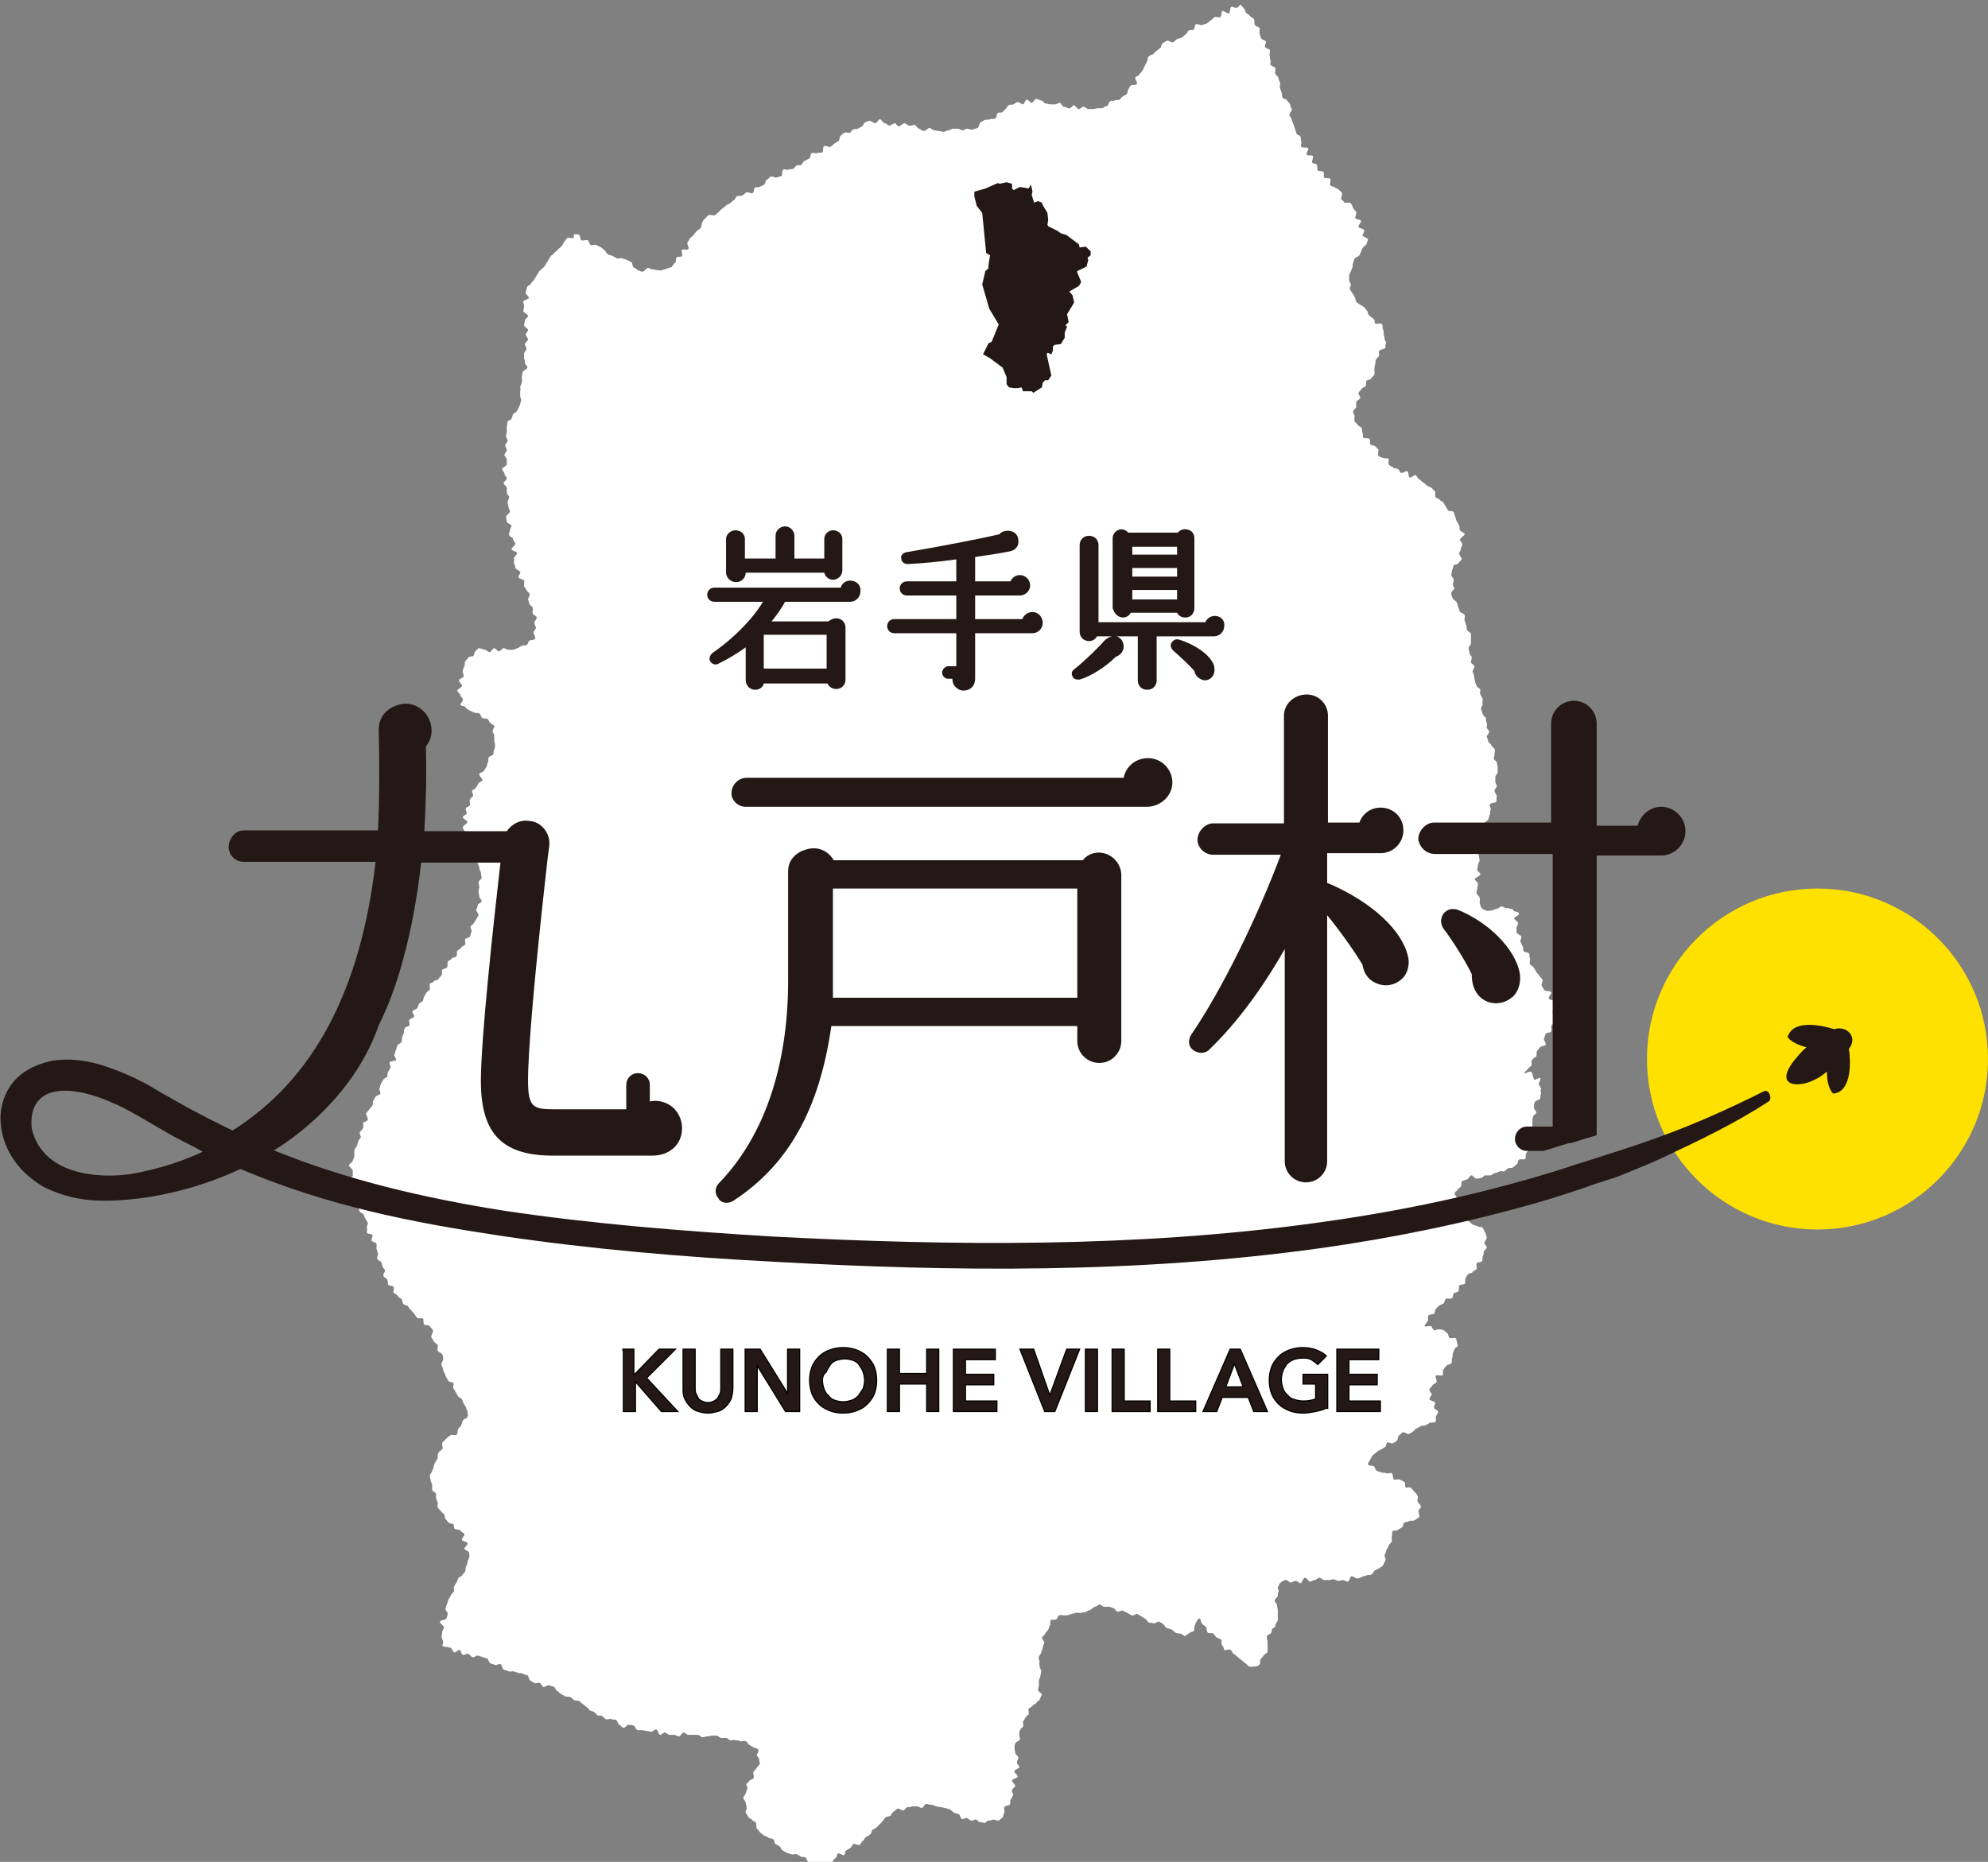 <?xml version="1.0" encoding="utf-8"?>
<!-- Generator: Adobe Illustrator 26.0.1, SVG Export Plug-In . SVG Version: 6.00 Build 0)  -->
<svg version="1.1" id="レイヤー_1" xmlns="http://www.w3.org/2000/svg" xmlns:xlink="http://www.w3.org/1999/xlink" x="0px"
	 y="0px" viewBox="0 0 253 237" style="enable-background:new 0 0 253 237;" xml:space="preserve">
<rect x="0" y="0" width="253" height="237" fill="#808080" stroke="none"/>
<style type="text/css">
	.st0{fill:#FFFFFF;}
	.st1{fill:#231815;}
	.st2{fill:#FFE100;}
	.st3{fill:none;}
	.st4{fill:#4B4012;}
	.st5{fill:none;stroke:#040000;stroke-width:0.283;}
</style>
<g>
	<path class="st0" d="M194.8,136.4c-0.3,0-0.7,0.3-0.8,0.2c-0.1-0.1,0.4-0.4,0.5-0.6c0.1-0.2,0.3-0.2,0.4-0.4
		c0.1-0.2-0.1-0.5,0.1-0.7c0.1-0.2,0.3-0.3,0.5-0.4c0.1-0.2,0-0.5,0.1-0.7c0.1-0.2,0.3-0.3,0.4-0.5c0.1-0.2,0.6-0.1,0.7-0.3
		c0.1-0.2-0.3-0.7-0.2-0.8c0.1-0.2,0.1-0.4,0.2-0.6s0.6-0.1,0.7-0.3c0.1-0.2,0-0.5,0-0.7c0.1-0.2,0.4-0.3,0.4-0.5
		c0.1-0.2,0.2-0.4,0.2-0.6c0-0.2-0.4-0.4-0.4-0.7c0-0.2,0.1-0.4,0.1-0.6c0-0.2,0.3-0.5,0.2-0.7c-0.1-0.2-0.7-0.2-0.8-0.4
		c-0.1-0.2,0.4-0.6,0.3-0.8c-0.1-0.2-0.8-0.1-0.9-0.3c-0.1-0.2-0.2-0.4-0.3-0.5c-0.1-0.2,0.2-0.6,0.1-0.8c-0.1-0.2-0.3-0.3-0.4-0.5
		c-0.1-0.2-0.3-0.3-0.4-0.5c-0.1-0.2-0.2-0.4-0.3-0.5c-0.1-0.2-0.4-0.3-0.5-0.5c-0.1-0.2,0.1-0.5,0-0.7c-0.1-0.2,0-0.5-0.1-0.6
		c-0.1-0.2-0.6-0.2-0.7-0.3c-0.1-0.2,0-0.5-0.1-0.6c-0.1-0.2-0.2-0.4-0.3-0.6c-0.1-0.2,0.2-0.5,0.1-0.7c-0.1-0.2-0.5-0.3-0.6-0.5
		c0-0.2,0-0.4,0-0.6c0-0.2,0.2-0.4,0.2-0.6c0-0.2-0.5-0.4-0.5-0.6c0-0.2,0.7-0.4,0.6-0.6c0-0.3-0.6-0.2-0.7-0.4
		c-0.1-0.2-0.1-0.2-0.3-0.2c-0.2,0-0.4-0.2-0.6-0.1c-0.2,0-0.5-0.3-0.7-0.2c-0.2,0.1-0.4,0.3-0.6,0.3c-0.2,0-0.4,0.2-0.6,0.2
		c-0.2,0-0.5,0.1-0.7,0c-0.2-0.1-0.5-0.2-0.6-0.4c-0.1-0.1-0.1-0.4-0.2-0.6c0-0.2,0.1-0.4,0-0.6c0-0.2-0.3-0.4-0.4-0.6
		c0-0.2,0.1-0.4,0.1-0.6c0-0.2,0.1-0.4,0.1-0.6c0-0.2-0.4-0.4-0.4-0.6c0-0.2,0.7-0.4,0.7-0.6c0-0.2-0.4-0.4-0.4-0.6
		c0-0.2,0.1-0.4,0.1-0.6c0-0.2,0.2-0.4,0.2-0.6c0-0.2-0.1-0.4-0.1-0.6c0-0.2-0.2-0.4-0.2-0.6c0-0.2,0-0.4,0.1-0.6
		c0-0.2,0.2-0.4,0.2-0.6c0-0.2,0-0.4,0-0.6c0-0.2,0.6-0.3,0.6-0.5c0-0.2-0.1-0.4-0.1-0.6c0-0.2,0-0.4,0.1-0.6
		c0.1-0.2,0.4-0.3,0.5-0.5c0.1-0.2,0.1-0.4,0.2-0.6c0.1-0.2,0-0.4,0.1-0.6c0.1-0.2-0.2-0.5-0.1-0.7c0.1-0.2,0.7-0.2,0.8-0.3
		c0.1-0.2,0-0.5,0.1-0.7c0-0.2-0.3-0.5-0.3-0.7c0-0.2,0.2-0.4,0.3-0.6c0-0.2-0.2-0.4-0.2-0.6c0-0.2,0-0.4,0-0.6
		c0-0.2,0.3-0.4,0.3-0.6c0-0.2,0-0.4,0-0.6c0-0.2-0.1-0.4-0.1-0.6c0-0.2-0.3-0.3-0.4-0.5c0-0.2,0.1-0.4,0.1-0.6c0-0.2,0.1-0.4,0-0.6
		c0-0.2-0.3-0.3-0.4-0.5c0-0.2-0.3-0.3-0.4-0.5c0-0.2-0.1-0.4-0.2-0.6c0-0.2,0.4-0.5,0.3-0.7c0-0.2-0.3-0.3-0.3-0.5
		c0-0.2,0.1-0.4,0-0.6c-0.1-0.2-0.1-0.4-0.1-0.6c-0.1-0.2-0.4-0.3-0.4-0.5c-0.1-0.2-0.1-0.4-0.2-0.6c-0.1-0.2,0.2-0.5,0.2-0.7
		c-0.1-0.2,0-0.4,0-0.6c-0.1-0.2-0.2-0.4-0.3-0.6c-0.1-0.2,0-0.4,0-0.6c-0.1-0.2-0.4-0.3-0.5-0.5c0-0.2-0.2-0.4-0.2-0.6
		c0-0.2-0.1-0.4-0.1-0.6c0-0.2-0.1-0.4-0.2-0.6c0-0.2,0.3-0.5,0.2-0.7c0-0.2-0.4-0.3-0.4-0.5c0-0.2,0.1-0.4,0.1-0.6
		c0-0.2-0.3-0.4-0.3-0.6c0-0.2-0.1-0.4-0.1-0.6c0-0.2,0.3-0.4,0.3-0.6c0-0.2,0-0.4,0-0.6c0-0.2,0-0.4,0-0.6c0-0.2-0.4-0.3-0.5-0.5
		c-0.1-0.2,0-0.4-0.1-0.6c-0.1-0.2-0.1-0.4-0.2-0.6c-0.1-0.2,0.1-0.5,0-0.7c-0.1-0.2-0.5-0.3-0.6-0.4c-0.1-0.2-0.1-0.4-0.2-0.6
		c-0.1-0.2-0.1-0.4-0.2-0.6c-0.1-0.2-0.4-0.3-0.5-0.5c-0.1-0.2-0.2-0.4-0.2-0.6c-0.1-0.2,0.4-0.6,0.4-0.7c-0.1-0.2-0.2-0.4-0.2-0.5
		c0-0.2,0.1-0.4,0.1-0.6c0-0.2-0.3-0.4-0.3-0.6c0-0.2,0.1-0.4,0.1-0.6c0.1-0.2,0.1-0.4,0.2-0.6c0.1-0.2,0.5-0.1,0.6-0.3
		c0.1-0.2,0.3-0.3,0.4-0.5c0.1-0.2-0.4-0.6-0.3-0.8c0.1-0.2,0.2-0.3,0.2-0.5c0-0.2,0.2-0.4,0.2-0.6c0-0.2-0.3-0.4-0.3-0.6
		c0-0.2,0.6-0.5,0.6-0.7c0-0.2-0.5-0.3-0.6-0.5c-0.1-0.2,0-0.4-0.1-0.6c-0.1-0.2-0.2-0.4-0.3-0.5c-0.1-0.2-0.1-0.4-0.2-0.6
		c-0.1-0.2-0.1-0.4-0.2-0.6c-0.1-0.2-0.6-0.1-0.7-0.2c-0.1-0.2-0.2-0.3-0.3-0.5c-0.1-0.2-0.2-0.3-0.3-0.5c-0.1-0.2-0.4-0.2-0.5-0.4
		c-0.1-0.1-0.4-0.2-0.5-0.3c-0.1-0.1,0-0.6-0.1-0.8c-0.2-0.1-0.3-0.3-0.4-0.4c-0.2-0.1-0.4-0.1-0.6-0.3c-0.2-0.1-0.3-0.3-0.5-0.4
		c-0.2-0.1-0.3-0.3-0.5-0.4c-0.2-0.1-0.3-0.4-0.4-0.5c-0.2-0.1-0.7,0.4-0.8,0.3c-0.2-0.1-0.1-0.7-0.3-0.8c-0.2-0.1-0.6,0.3-0.8,0.2
		c-0.2-0.1-0.2-0.4-0.4-0.5c-0.2-0.1-0.5,0-0.6-0.2c-0.2-0.1-0.4-0.2-0.5-0.3c-0.2-0.1,0-0.7-0.1-0.8c-0.2-0.1-0.5,0-0.7-0.1
		c-0.2-0.1-0.4-0.1-0.6-0.3c-0.1-0.1,0.1-0.7,0-0.8c-0.1-0.1-0.3-0.3-0.4-0.4c-0.1-0.1-0.5-0.1-0.6-0.2c-0.1-0.2,0-0.5-0.1-0.7
		c-0.1-0.2-0.7,0-0.8-0.2c-0.1-0.2,0-0.5-0.1-0.6c-0.1-0.2,0-0.4-0.1-0.6c-0.1-0.2-0.4-0.2-0.5-0.4c-0.1-0.2-0.4-0.3-0.4-0.5
		c-0.1-0.2,0-0.4,0-0.6c0-0.2-0.2-0.4-0.2-0.6c0-0.2,0.4-0.4,0.4-0.6c0-0.2,0-0.4,0-0.6c0-0.2,0.4-0.3,0.5-0.5
		c0.1-0.2-0.3-0.5-0.2-0.7c0.1-0.2,0.3-0.3,0.4-0.5c0.1-0.2,0.4-0.2,0.5-0.3c0.1-0.2,0-0.5,0.1-0.7c0.1-0.2,0.5-0.1,0.6-0.3
		c0.1-0.2,0.3-0.3,0.4-0.5c0.1-0.2,0-0.5,0-0.7c0.1-0.2,0-0.4,0.1-0.6c0.1-0.2,0-0.4,0.1-0.6c0.1-0.2,0.3-0.3,0.4-0.5
		c0.1-0.2-0.1-0.4,0-0.6c0.1-0.2,0.8-0.3,0.8-0.4c0-0.2,0-0.4,0.1-0.6c0-0.2-0.2-0.4-0.2-0.6c0-0.2-0.1-0.4-0.1-0.6
		c0-0.2,0-0.4-0.1-0.6c-0.1-0.2,0-0.5-0.1-0.6c-0.1-0.2-0.7,0-0.9-0.1c-0.1-0.2,0-0.5-0.2-0.6c-0.1-0.1-0.3-0.2-0.5-0.4
		c-0.2-0.1-0.2-0.4-0.3-0.6c-0.1-0.1-0.2-0.3-0.4-0.5c-0.1-0.1-0.4-0.2-0.5-0.3c-0.1-0.1-0.4-0.2-0.5-0.4c-0.1-0.2-0.1-0.4-0.2-0.6
		c-0.1-0.2-0.2-0.3-0.3-0.5c-0.1-0.2-0.3-0.3-0.3-0.5c-0.1-0.2,0.2-0.4,0.1-0.6c0-0.2-0.2-0.3-0.2-0.5c0-0.2,0-0.4,0-0.6
		c0-0.2,0.1-0.3,0.2-0.5c0.1-0.2,0.1-0.3,0.2-0.5c0.1-0.2,0-0.4,0.1-0.6c0.1-0.2,0.1-0.4,0.2-0.6c0.1-0.1,0.4-0.2,0.5-0.3
		c0.2-0.1,0.2-0.4,0.3-0.5c0.1-0.2,0.1-0.4,0.2-0.5c0.1-0.2,0.4-0.3,0.5-0.5c0-0.2,0.2-0.4,0.2-0.6c0-0.2-0.6-0.3-0.7-0.5
		c0-0.2,0.3-0.5,0.2-0.7c-0.1-0.2-0.6-0.2-0.7-0.4c-0.1-0.2,0.4-0.6,0.3-0.8c-0.1-0.2-0.6-0.1-0.7-0.3c-0.1-0.2,0.2-0.6,0.1-0.8
		c-0.1-0.2-0.3-0.3-0.4-0.5c-0.1-0.2-0.1-0.4-0.3-0.6c-0.1-0.2-0.7,0-0.8-0.1c-0.1-0.2-0.3-0.3-0.4-0.4c-0.1-0.2,0.2-0.7,0.1-0.8
		c-0.1-0.2-0.3-0.3-0.4-0.4c-0.1-0.2-0.4-0.2-0.5-0.3c-0.1-0.2-0.5-0.1-0.6-0.3c-0.1-0.2,0.1-0.6,0-0.8c-0.1-0.2-0.6,0-0.8-0.2
		c-0.1-0.2,0.1-0.6-0.1-0.7c-0.1-0.2-0.6,0-0.7-0.2c-0.1-0.2,0-0.5-0.1-0.7c-0.1-0.2-0.5-0.1-0.6-0.3c-0.1-0.2,0.2-0.6,0.1-0.8
		c-0.1-0.2-0.7,0-0.8-0.2c-0.1-0.2,0.3-0.7,0.2-0.8c-0.1-0.2-0.8,0-0.9-0.2c-0.1-0.2,0.1-0.5,0-0.7c-0.1-0.2,0-0.4-0.1-0.6
		c-0.1-0.2-0.5-0.2-0.5-0.4c-0.1-0.2-0.1-0.4-0.2-0.6c-0.1-0.2-0.1-0.4-0.2-0.6c-0.1-0.2-0.2-0.4-0.2-0.6c-0.1-0.2-0.2-0.3-0.3-0.5
		c-0.1-0.2,0.4-0.6,0.3-0.8c-0.1-0.2-0.2-0.4-0.2-0.6c-0.1-0.2-0.3-0.3-0.4-0.5c-0.1-0.2-0.6-0.2-0.6-0.4c-0.1-0.2,0-0.4-0.1-0.6
		c-0.1-0.2-0.1-0.4-0.2-0.6c-0.1-0.2,0.1-0.5,0-0.7c-0.1-0.2-0.2-0.4-0.2-0.6c-0.1-0.2-0.3-0.3-0.4-0.5c-0.1-0.2,0.1-0.5,0-0.7
		c-0.1-0.2-0.5-0.3-0.6-0.4c-0.1-0.2,0.1-0.5,0-0.6c-0.1-0.2-0.1-0.4-0.1-0.6c-0.1-0.2,0.1-0.5,0-0.7c-0.1-0.2-0.5-0.2-0.6-0.4
		c-0.1-0.2,0.2-0.5,0.1-0.7c-0.1-0.2-0.5-0.2-0.6-0.4c-0.1-0.2-0.1-0.4-0.2-0.6c-0.1-0.2,0.1-0.5,0-0.7c-0.1-0.2-0.5-0.2-0.6-0.4
		c-0.1-0.2,0-0.5-0.1-0.7c-0.1-0.2-0.4-0.3-0.5-0.4c-0.1-0.2-0.3-0.3-0.5-0.4c-0.1-0.2-0.1-0.4-0.3-0.6c-0.1-0.2-0.3-0.3-0.4-0.5
		c-0.2,0.1-0.3,0.4-0.5,0.4c-0.2,0.1-0.6-0.2-0.7-0.1c-0.2,0.1-0.1,0.7-0.3,0.8c-0.2,0.1-0.6-0.3-0.8-0.3c-0.2,0.1-0.1,0.7-0.3,0.8
		c-0.2,0.1-0.5-0.1-0.7,0c-0.2,0.1-0.3,0.3-0.5,0.4c-0.2,0.1-0.3,0.3-0.5,0.4c-0.2,0.1-0.4,0.1-0.6,0.2c-0.2,0.1-0.6-0.2-0.8-0.1
		c-0.2,0.1-0.1,0.6-0.3,0.7c-0.2,0.1-0.5,0-0.6,0.1c-0.2,0.1-0.2,0.4-0.4,0.5c-0.2,0.1-0.3,0.3-0.5,0.4c-0.2,0.1-0.4,0.1-0.6,0.2
		c-0.2,0.1-0.3,0.3-0.5,0.4c-0.2,0.1-0.6-0.3-0.8-0.2c-0.2,0.1-0.3,0.2-0.5,0.3c-0.2,0.1-0.2,0.5-0.3,0.6c-0.2,0.1-0.3,0.3-0.5,0.4
		c-0.2,0.1-0.3,0.3-0.4,0.4c-0.2,0.1-0.4,0.1-0.6,0.3c-0.2,0.2-0.1,0.4-0.2,0.6c-0.1,0.2-0.2,0.4-0.3,0.6c-0.1,0.2-0.2,0.4-0.3,0.6
		c-0.1,0.2-0.3,0.3-0.4,0.5c-0.1,0.2-0.4,0.2-0.5,0.4c-0.1,0.2,0.3,0.6,0.2,0.8c-0.1,0.2-0.7,0.1-0.8,0.2c-0.1,0.2-0.2,0.3-0.3,0.5
		c-0.1,0.2-0.1,0.5-0.2,0.6c-0.1,0.1-0.4,0.2-0.5,0.3c-0.2,0.1-0.3,0.3-0.4,0.4c-0.2,0.1-0.4,0-0.6,0.1c-0.2,0.1-0.4,0-0.6,0.1
		c-0.2,0.1-0.2,0.5-0.4,0.6c-0.2,0-0.4,0.2-0.6,0.3c-0.2,0-0.4,0-0.6,0c-0.2,0-0.4,0.1-0.6,0.1c-0.2,0-0.4,0-0.6,0
		c-0.2,0-0.4-0.3-0.6-0.3c-0.2,0-0.4,0.3-0.6,0.3c-0.2,0-0.4-0.4-0.6-0.5c-0.2,0-0.4,0.5-0.7,0.4c-0.2,0-0.4-0.2-0.6-0.2
		c-0.2,0-0.3-0.4-0.5-0.5c-0.2,0-0.4,0.2-0.6,0.2c-0.2,0-0.4,0-0.6,0c-0.2,0-0.4-0.1-0.6-0.1c-0.2,0-0.4-0.4-0.6-0.4
		c-0.2,0-0.4-0.2-0.6-0.2c-0.2,0-0.4,0.5-0.6,0.5c-0.2,0-0.4-0.4-0.6-0.4c-0.2,0-0.3,0.5-0.5,0.6c-0.2,0-0.5-0.3-0.7-0.3
		c-0.2,0.1-0.4,0.2-0.5,0.3c-0.2,0.1-0.4,0-0.6,0.1c-0.2,0.1-0.3,0.4-0.4,0.5c-0.2,0.1-0.3,0.3-0.4,0.4c-0.2,0.1-0.5,0-0.6,0.1
		c-0.2,0.1-0.1,0.5-0.3,0.7c-0.2,0.1-0.5,0-0.7,0.1c-0.2,0.1-0.5,0-0.7,0.1c-0.2,0.1-0.3,0.2-0.5,0.3c-0.2,0.1-0.2,0.7-0.4,0.7
		c-0.2,0.1-0.4,0.1-0.6,0.2c-0.2,0.1-0.5-0.1-0.7-0.1c-0.2,0-0.4,0.2-0.6,0.2c-0.2,0-0.4-0.2-0.6-0.2c-0.2,0-0.4,0-0.6,0
		c-0.2,0-0.4,0.2-0.6,0.2c-0.2,0-0.4,0.2-0.6,0.2c-0.2,0-0.4-0.1-0.6-0.1c-0.2,0-0.4-0.1-0.6-0.1c-0.2,0-0.4-0.3-0.6-0.3
		c-0.2,0-0.5,0.4-0.7,0.4c-0.2,0-0.4-0.2-0.6-0.3c-0.2,0-0.4-0.4-0.6-0.5c-0.2,0-0.5,0.2-0.7,0.1c-0.2,0-0.4-0.3-0.6-0.3
		c-0.2,0-0.5,0.4-0.7,0.4c-0.2,0-0.4-0.4-0.5-0.4c-0.2,0-0.5,0.3-0.7,0.3c-0.2,0-0.4-0.3-0.6-0.3c-0.2,0-0.4-0.5-0.6-0.5
		c-0.2,0-0.4,0.5-0.6,0.5c-0.2,0-0.5-0.3-0.7-0.3c-0.2,0-0.4,0.1-0.6,0.2c-0.2,0.1-0.2,0.4-0.4,0.5c-0.2,0.1-0.3,0.2-0.5,0.3
		c-0.2,0.1-0.5,0-0.6,0.1c-0.2,0.1-0.3,0.3-0.4,0.4c-0.2,0.1-0.5-0.1-0.7,0c-0.2,0.1-0.3,0.2-0.5,0.4c-0.2,0.1-0.1,0.6-0.3,0.7
		c-0.2,0.1-0.4,0.2-0.5,0.3c-0.2,0.1-0.3,0.3-0.5,0.4c-0.2,0.1-0.6-0.2-0.8-0.1c-0.2,0.1-0.1,0.7-0.2,0.8c-0.2,0.1-0.5,0-0.7,0.1
		c-0.2,0.1-0.5-0.1-0.7,0c-0.2,0.1-0.1,0.6-0.3,0.7c-0.2,0.1-0.4,0.2-0.6,0.3c-0.2,0.1-0.3,0.4-0.4,0.5c-0.2,0.1-0.5,0-0.6,0.1
		c-0.2,0.1-0.3,0.3-0.4,0.4c-0.2,0.1-0.5,0-0.6,0.1c-0.2,0.1-0.5-0.1-0.7,0c-0.2,0.1-0.1,0.7-0.2,0.8c-0.2,0.1-0.4,0.1-0.6,0.2
		c-0.2,0.1-0.6-0.2-0.8-0.1c-0.2,0.1-0.3,0.3-0.5,0.4c-0.2,0.1-0.2,0.5-0.3,0.6c-0.2,0.1-0.4,0.2-0.6,0.3c-0.2,0.1-0.5,0-0.6,0.1
		c-0.2,0.1-0.1,0.6-0.3,0.7c-0.2,0.1-0.6-0.2-0.8-0.1c-0.2,0.1-0.3,0.3-0.5,0.4c-0.2,0.1-0.5,0-0.7,0.1c-0.2,0.1-0.2,0.4-0.4,0.5
		c-0.2,0.1-0.3,0.3-0.5,0.4c-0.2,0.1-0.4,0.2-0.5,0.3c-0.2,0.1-0.3,0.3-0.5,0.4c-0.2,0.1-0.3,0.3-0.4,0.4c-0.2,0.1-0.3,0.3-0.5,0.4
		c-0.2,0.1-0.6-0.1-0.8,0c-0.2,0.1-0.3,0.3-0.4,0.4c-0.2,0.1-0.3,0.3-0.4,0.5c-0.1,0.2-0.1,0.5-0.2,0.7c-0.1,0.2-0.4,0.3-0.5,0.4
		c-0.1,0.2-0.3,0.3-0.4,0.5c-0.1,0.2-0.4,0.3-0.5,0.5c-0.1,0.2-0.2,0.3-0.3,0.5c-0.1,0.2,0.3,0.7,0.1,0.8c-0.1,0.2-0.7,0-0.8,0.1
		c-0.1,0.2,0.1,0.6,0,0.8c-0.1,0.2-0.5,0-0.7,0.2c-0.1,0.1,0,0.6-0.2,0.7c-0.2,0.1-0.3,0.4-0.4,0.5c-0.2,0.1-0.4,0.1-0.6,0.2
		c-0.2,0.1-0.4,0.1-0.6,0.2c-0.2,0.1-0.4,0-0.6,0c-0.2,0-0.4-0.1-0.6-0.1c-0.2,0-0.4-0.1-0.6-0.2c-0.2,0-0.5,0.5-0.7,0.5
		c-0.2,0-0.4-0.1-0.6-0.2c-0.2-0.1-0.3-0.3-0.5-0.3c-0.2-0.1-0.2-0.6-0.3-0.7c-0.2-0.1-0.4-0.2-0.6-0.3c-0.2-0.1-0.4-0.1-0.6-0.2
		c-0.2-0.1-0.5,0.1-0.7,0c-0.2-0.1-0.3-0.2-0.5-0.3c-0.2-0.1-0.4-0.1-0.6-0.2c-0.2-0.1-0.3-0.4-0.4-0.5c-0.2-0.1-0.3-0.3-0.5-0.4
		c-0.2-0.1-0.4-0.2-0.6-0.3c-0.2-0.1-0.6,0.1-0.7,0c-0.2-0.1-0.2-0.5-0.4-0.6c-0.2-0.1-0.6,0.1-0.8,0c-0.2-0.1-0.1-0.6-0.3-0.7
		c-0.2-0.1-0.5,0-0.6-0.1c-0.1,0.1,0,0.4-0.1,0.5c-0.1,0.1-0.7-0.1-0.8,0c-0.1,0.1-0.2,0.3-0.3,0.4c-0.1,0.1-0.2,0.3-0.3,0.5
		c-0.1,0.1-0.2,0.3-0.4,0.4c-0.1,0.1-0.3,0.3-0.4,0.4c-0.2,0.1-0.3,0.3-0.4,0.4c-0.2,0.1-0.3,0.2-0.4,0.4c-0.1,0.1-0.2,0.4-0.3,0.5
		c-0.1,0.1-0.2,0.3-0.3,0.5c-0.1,0.1-0.2,0.3-0.4,0.4c-0.1,0.2-0.3,0.2-0.4,0.4c-0.1,0.2-0.2,0.3-0.3,0.5c-0.1,0.2-0.2,0.3-0.3,0.5
		c-0.1,0.2-0.3,0.3-0.4,0.5c-0.1,0.2-0.4,0.3-0.5,0.4C67,36.8,67,37,66.9,37.2c-0.1,0.2,0.4,0.5,0.4,0.7c0,0.2-0.7,0.3-0.7,0.5
		c0,0.2,0.1,0.4,0.1,0.6c0,0.2-0.1,0.4-0.1,0.6c0,0.2,0.6,0.4,0.6,0.6c0,0.2-0.4,0.4-0.4,0.6c0,0.2-0.1,0.4-0.1,0.6
		c0,0.2,0.5,0.4,0.5,0.6c0,0.2-0.3,0.4-0.3,0.6c0,0.2,0.3,0.4,0.3,0.6c0,0.2-0.4,0.4-0.4,0.6c0,0.2,0.2,0.4,0.2,0.6
		c0,0.2-0.3,0.4-0.3,0.6c0,0.2,0,0.4,0,0.6c0,0.2,0.2,0.4,0.1,0.6c0,0.2,0.4,0.4,0.3,0.6c0,0.2-0.6,0.4-0.6,0.6
		c0,0.2-0.1,0.4-0.1,0.6c0,0.2,0.1,0.4,0,0.6c0,0.2-0.1,0.4-0.2,0.6c0,0.2,0.1,0.4,0,0.6c0,0.2,0,0.4,0,0.6c0,0.2,0.2,0.5,0.1,0.7
		c-0.1,0.2-0.1,0.4-0.2,0.6c-0.1,0.2-0.2,0.4-0.3,0.6c-0.1,0.2-0.4,0.3-0.5,0.4c-0.1,0.2-0.1,0.4-0.2,0.6c-0.1,0.2-0.5,0.2-0.5,0.4
		c-0.1,0.2,0,0.4-0.1,0.6c0,0.2,0,0.4,0,0.6c0,0.2-0.1,0.4-0.1,0.6c0,0.2,0.2,0.4,0.2,0.6c0,0.2-0.3,0.4-0.3,0.6
		c0,0.2,0.2,0.4,0.2,0.6c0,0.2-0.3,0.4-0.3,0.6c0,0.2,0.3,0.4,0.3,0.6c0,0.2,0,0.4,0,0.6c0,0.2-0.6,0.4-0.6,0.6
		c0,0.2,0.3,0.4,0.3,0.6c0,0.2,0.3,0.4,0.3,0.6c0,0.2-0.4,0.4-0.4,0.6c0,0.2,0.4,0.4,0.4,0.6c0,0.2,0,0.4,0,0.6
		c0,0.2,0.3,0.4,0.3,0.6c0,0.2-0.2,0.4-0.2,0.6c0,0.2,0.1,0.4,0.1,0.6c0,0.2,0.2,0.4,0.2,0.6c0,0.2-0.5,0.5-0.5,0.7
		c0,0.2,0.1,0.4,0.1,0.6c0,0.2,0.5,0.3,0.6,0.5c0,0.2-0.2,0.4-0.2,0.6c0,0.2-0.2,0.4-0.1,0.6c0,0.2,0.5,0.3,0.5,0.5
		c0,0.2,0.2,0.4,0.3,0.6c0,0.2-0.5,0.5-0.5,0.7c0,0.2,0.7,0.3,0.7,0.5c0,0.2-0.4,0.5-0.4,0.7c0.1,0.2,0,0.4,0,0.6
		c0.1,0.2,0.2,0.4,0.2,0.6c0.1,0.2,0.5,0.3,0.6,0.5c0.1,0.2-0.3,0.5-0.2,0.7c0.1,0.2,0.6,0.2,0.7,0.4c0.1,0.2-0.1,0.5,0,0.7
		c0.1,0.2,0.2,0.3,0.3,0.5c0.1,0.2,0.3,0.3,0.4,0.5c0.1,0.2-0.2,0.5-0.2,0.7c0.1,0.2,0.1,0.4,0.2,0.6c0.1,0.2,0.4,0.3,0.4,0.5
		c0.1,0.2-0.1,0.5,0,0.7c0.1,0.2,0.5,0.3,0.5,0.5c0,0.2-0.3,0.5-0.3,0.7c0,0.2,0.2,0.4,0.2,0.6c0,0.2-0.3,0.4-0.3,0.6
		c0,0.2,0.3,0.6,0.2,0.8c-0.1,0.2-0.6,0.1-0.8,0.3c-0.1,0.2-0.1,0.4-0.3,0.5c-0.2,0.1-0.4,0-0.6,0.1c-0.2,0.1-0.3,0.2-0.5,0.3
		c-0.2,0-0.4,0.2-0.6,0.2c-0.2,0-0.4,0-0.6,0c-0.2,0-0.4-0.2-0.6-0.2c-0.2,0-0.4,0.4-0.6,0.4c-0.2,0-0.4-0.4-0.6-0.4
		c-0.2,0-0.4,0.5-0.6,0.5c-0.2,0-0.4-0.3-0.6-0.3c-0.2,0-0.5-0.2-0.7-0.2c-0.2,0-0.4,0.3-0.5,0.4c-0.2,0.1-0.1,0.5-0.3,0.6
		c-0.1,0.1-0.5,0-0.6,0.2c-0.1,0.2-0.3,0.3-0.4,0.5c-0.1,0.2,0,0.4-0.1,0.6c-0.1,0.2-0.2,0.4-0.2,0.6c-0.1,0.2,0.2,0.5,0.1,0.7
		c-0.1,0.2-0.6,0.3-0.6,0.5c0,0.2,0.4,0.5,0.4,0.7c0,0.2-0.6,0.4-0.6,0.6c0,0.2,0.4,0.4,0.4,0.6c0,0.2,0.3,0.3,0.3,0.5
		c0.1,0.2-0.4,0.6-0.3,0.7c0.1,0.2,0.5,0.1,0.6,0.3c0.1,0.1,0.3,0.3,0.5,0.4c0.2,0.1,0.4,0.2,0.7,0.3c0.2,0.1,0.4,0,0.6,0.1
		c0.2,0.1,0.2,0.5,0.4,0.6c0.2,0.1,0.5,0,0.6,0.1c0.2,0.1,0.2,0.3,0.4,0.5c0.1,0.2,0.4,0.2,0.5,0.4c0.1,0.2-0.3,0.5-0.2,0.7
		c0,0.2,0.2,0.3,0.2,0.5c0,0.2,0,0.4,0,0.6c0,0.2,0.1,0.4,0.1,0.6c0,0.2,0,0.4-0.1,0.6c-0.1,0.2-0.1,0.4-0.1,0.6
		c-0.1,0.2-0.5,0.2-0.6,0.4c-0.1,0.2,0,0.4-0.1,0.6c-0.1,0.2-0.1,0.4-0.2,0.6c-0.1,0.2-0.2,0.3-0.3,0.5c-0.1,0.2-0.5,0.2-0.6,0.4
		c-0.1,0.2,0.5,0.7,0.4,0.8c-0.1,0.2-0.4,0.2-0.5,0.4c-0.1,0.2-0.2,0.3-0.3,0.5c-0.1,0.2-0.4,0.3-0.5,0.4c-0.1,0.2,0.2,0.6,0.1,0.7
		c-0.1,0.2-0.4,0.3-0.4,0.5c-0.1,0.2,0.1,0.5,0,0.7c-0.1,0.2-0.5,0.2-0.5,0.4c-0.1,0.2,0.1,0.4,0.1,0.6c0,0.2-0.5,0.3-0.5,0.5
		c0,0.2,0.5,0.4,0.6,0.6c0,0.2-0.6,0.5-0.6,0.7c0,0.2,0.2,0.4,0.3,0.6c0.1,0.2,0.4,0.3,0.5,0.5c0.1,0.2,0.2,0.3,0.3,0.5
		c0.1,0.2,0.3,0.3,0.4,0.5c0.1,0.2,0.1,0.4,0.2,0.6c0.1,0.2,0.1,0.4,0.1,0.6c0.1,0.2-0.2,0.5-0.1,0.7c0.1,0.2,0.1,0.4,0.2,0.6
		c0.1,0.2,0.2,0.4,0.2,0.6c0,0.2,0.2,0.4,0.2,0.6c0,0.2,0.1,0.4,0.1,0.6c0,0.2-0.4,0.4-0.4,0.6c0,0.2,0.1,0.4,0.1,0.6
		c0,0.2-0.1,0.4-0.1,0.6c0,0.2,0.1,0.4,0.1,0.6c0,0.2,0.3,0.4,0.3,0.6c0,0.2-0.5,0.3-0.5,0.5c0,0.2-0.1,0.4-0.2,0.6
		c0,0.2,0.3,0.5,0.3,0.7c-0.1,0.2-0.2,0.3-0.3,0.5c-0.1,0.2-0.2,0.3-0.3,0.5c-0.1,0.2-0.4,0.3-0.4,0.4c-0.1,0.2,0.2,0.5,0.1,0.7
		c-0.1,0.2-0.1,0.4-0.2,0.6c-0.1,0.2-0.5,0.2-0.6,0.3c-0.1,0.2,0.1,0.5,0,0.7c-0.1,0.2-0.4,0.2-0.5,0.4c-0.1,0.2-0.4,0.3-0.5,0.4
		c-0.1,0.2,0,0.5-0.1,0.7c-0.1,0.2-0.5,0.1-0.6,0.3c-0.1,0.2-0.4,0.2-0.5,0.4c-0.1,0.2,0,0.6-0.1,0.7c-0.1,0.2-0.5,0.2-0.6,0.3
		c-0.1,0.2,0,0.6-0.1,0.7c-0.1,0.2-0.3,0.3-0.4,0.5c-0.1,0.2-0.4,0.1-0.6,0.3c-0.1,0.2-0.4,0.2-0.5,0.3c-0.1,0.2,0.1,0.6,0,0.7
		c-0.1,0.2-0.3,0.3-0.4,0.4c-0.1,0.2-0.2,0.3-0.3,0.5c-0.1,0.2-0.1,0.4-0.2,0.6c-0.1,0.2-0.4,0.2-0.5,0.4c-0.1,0.2-0.1,0.4-0.2,0.5
		c-0.1,0.2-0.5,0.2-0.6,0.4c-0.1,0.2,0.3,0.5,0.2,0.7c-0.1,0.2-0.5,0.2-0.6,0.4c-0.1,0.2,0.1,0.5,0,0.7c-0.1,0.2-0.6,0.2-0.6,0.4
		c-0.1,0.2-0.1,0.4-0.1,0.6c-0.1,0.2-0.2,0.4-0.2,0.5c-0.1,0.2,0,0.4-0.1,0.6c-0.1,0.2-0.4,0.3-0.5,0.4c-0.1,0.2-0.1,0.4-0.2,0.6
		c-0.1,0.2-0.1,0.4-0.2,0.6c-0.1,0.2,0.3,0.6,0.2,0.7c-0.1,0.2-0.7,0.1-0.8,0.3c-0.1,0.2,0.2,0.6,0.1,0.7c-0.1,0.2-0.2,0.3-0.3,0.5
		c-0.1,0.2-0.1,0.4-0.1,0.6c-0.1,0.2-0.4,0.2-0.5,0.4c-0.1,0.2-0.2,0.3-0.3,0.5c-0.1,0.2-0.1,0.4-0.2,0.6c-0.1,0.2,0.2,0.6,0.1,0.7
		c-0.1,0.2-0.5,0.2-0.6,0.4c-0.1,0.2-0.2,0.3-0.3,0.5c-0.1,0.2,0,0.5-0.1,0.6c-0.1,0.2-0.3,0.3-0.4,0.5c-0.1,0.2-0.3,0.3-0.4,0.5
		c-0.1,0.2,0.3,0.6,0.2,0.8c-0.1,0.3-0.6,0.3-0.6,0.4c0,0,0.1,0.3,0,0.7c-0.1,0.2-0.3,0.3-0.4,0.5c-0.1,0.2,0.2,0.5,0.1,0.7
		c-0.1,0.2-0.3,0.3-0.3,0.5c-0.1,0.2-0.1,0.4-0.2,0.6c-0.1,0.2-0.3,0.3-0.3,0.6c0,0.2,0,0.4,0,0.6c0,0.2-0.1,0.4-0.2,0.6
		c0,0.2-0.4,0.4-0.5,0.6c0,0.2,0.5,0.5,0.5,0.7c0,0.2,0,0.4,0,0.6c0,0.2-0.6,0.5-0.6,0.7c0,0.2,0.5,0.4,0.5,0.6
		c0,0.2-0.2,0.5-0.1,0.7c0.1,0.2,0.1,0.4,0.2,0.6c0.1,0.2,0.1,0.4,0.2,0.5c0.1,0.2,0,0.4,0.1,0.6c0.1,0.2,0.4,0.3,0.4,0.4
		c0.1,0.2,0.1,0.4,0.2,0.5c0.1,0.2,0.4,0.2,0.5,0.4c0.1,0.2,0.1,0.4,0.2,0.5c0.1,0.2,0.2,0.3,0.3,0.5c0.1,0.2-0.2,0.5-0.1,0.7
		c0.1,0.2-0.1,0.5,0,0.6c0.1,0.2,0.7,0.1,0.7,0.3c0.1,0.2-0.2,0.5-0.1,0.7c0.1,0.2,0.6,0.2,0.6,0.4c0.1,0.2,0,0.4,0,0.6
		c0.1,0.2,0.1,0.4,0.2,0.6c0.1,0.2-0.2,0.5-0.1,0.7c0.1,0.2,0.4,0.3,0.5,0.4c0.1,0.2,0.1,0.4,0.2,0.6c0,0.2,0.3,0.3,0.3,0.5
		c0,0.2-0.3,0.5-0.2,0.7c0.1,0.2,0.4,0.3,0.5,0.5c0.1,0.2,0,0.4,0.1,0.6c0.1,0.2,0.6,0.1,0.7,0.3c0.1,0.2-0.1,0.6,0,0.7
		c0.1,0.2,0.4,0.2,0.5,0.4c0.1,0.2,0.3,0.3,0.5,0.4c0.1,0.2,0.1,0.5,0.2,0.6c0.1,0.2,0.4,0.2,0.6,0.3c0.1,0.2,0.2,0.4,0.4,0.5
		c0.1,0.2,0.3,0.3,0.4,0.5c0.2,0.2,0.2,0.4,0.4,0.5c0.2,0.2,0.5,0,0.7,0.1c0.2,0.1,0,0.6,0.2,0.8c0.1,0.1,0.6,0,0.7,0.2
		c0.1,0.2,0.3,0.3,0.4,0.5c0.1,0.2-0.3,0.7-0.2,0.9c0.1,0.2,0.2,0.3,0.3,0.5c0.1,0.2,0.4,0.3,0.5,0.5c0.1,0.2-0.1,0.5,0,0.7
		c0.1,0.2,0.5,0.3,0.6,0.5c0.1,0.2,0.1,0.4,0.1,0.6c0,0.2-0.3,0.5-0.2,0.7c0,0.2,0.2,0.4,0.2,0.6c0,0.2,0.1,0.3,0.2,0.5
		c0.1,0.2,0.1,0.4,0.2,0.5c0.1,0.2,0.2,0.3,0.3,0.5c0.1,0.1,0.5,0.1,0.6,0.2c0.1,0.1-0.1,0.6,0,0.7c0.1,0.1,0.2,0.3,0.3,0.5
		c0.1,0.2,0.2,0.3,0.3,0.5c0.1,0.2,0.4,0.2,0.5,0.4c0.1,0.2,0.1,0.4,0.2,0.5c0.1,0.2,0.2,0.3,0.3,0.5c0,0.2,0.2,0.4,0.2,0.6
		c0,0.2,0.1,0.4,0,0.6c0,0.2-0.5,0.3-0.6,0.5c-0.1,0.2-0.1,0.4-0.2,0.6c-0.1,0.2-0.3,0.3-0.4,0.5c-0.1,0.2,0,0.6-0.2,0.7
		c-0.2,0.2-0.6-0.1-0.8,0.1c-0.2,0.1-0.4,0.3-0.5,0.4c-0.2,0.2-0.3,0.3-0.5,0.5c-0.1,0.2,0.1,0.6,0,0.8c-0.1,0.2-0.4,0.3-0.5,0.5
		c-0.1,0.2-0.1,0.4-0.1,0.7c-0.1,0.2-0.2,0.3-0.3,0.5c-0.1,0.2-0.2,0.4-0.2,0.5c0,0.2-0.1,0.4-0.2,0.6c0,0.2-0.3,0.4-0.3,0.6
		c0,0.2,0.1,0.4,0.1,0.6c0,0.2,0.2,0.4,0.2,0.6c0,0.2,0,0.4,0,0.6c0,0.2,0.4,0.3,0.5,0.5c0,0.2,0,0.4,0,0.6c0.1,0.2,0.1,0.4,0.2,0.5
		c0.1,0.2-0.1,0.5,0,0.6c0.1,0.2,0.2,0.3,0.4,0.5c0.1,0.2,0.3,0.3,0.4,0.4c0.2,0.2,0,0.4,0.2,0.6c0.1,0.1,0.2,0.3,0.4,0.5
		c0.1,0.1,0.5,0.1,0.6,0.2c0.1,0.1,0,0.5,0.2,0.6c0.1,0.1,0.6,0,0.7,0.2c0.1,0.2,0.4,0.3,0.5,0.4c0.1,0.2-0.4,0.6-0.3,0.8
		c0.1,0.2,0.6,0.2,0.7,0.4c0.1,0.2-0.4,0.5-0.4,0.7c0,0.2,0.6,0.3,0.6,0.5c0,0.2,0.1,0.4,0,0.6c0,0.2-0.2,0.4-0.2,0.6
		c0,0.2-0.1,0.4-0.2,0.6c-0.1,0.2,0,0.4-0.1,0.6c-0.1,0.2-0.3,0.3-0.4,0.5c-0.1,0.2-0.4,0.2-0.5,0.4c-0.1,0.2-0.1,0.4-0.2,0.5
		c-0.1,0.2-0.2,0.3-0.3,0.5c-0.1,0.2,0,0.4,0,0.6c-0.1,0.2-0.3,0.3-0.4,0.5c-0.1,0.2-0.2,0.4-0.3,0.5c-0.1,0.2-0.1,0.4-0.2,0.6
		c-0.1,0.2-0.1,0.4-0.2,0.6c-0.1,0.2,0.3,0.5,0.3,0.7c-0.1,0.2-0.1,0.4-0.2,0.6c-0.1,0.2-0.8,0.2-0.8,0.4c-0.1,0.2,0.5,0.5,0.5,0.7
		c0,0.2-0.2,0.4-0.2,0.5c0,0.2-0.1,0.5-0.1,0.7c0,0.2,0.2,0.5,0.2,0.7c0,0.2-0.1,0.3-0.1,0.5c0.2,0,0.2,0.1,0.4,0.1
		c0.2,0,0.4,0.1,0.6,0.1c0.2,0,0.3,0.5,0.5,0.6c0.2,0.1,0.5-0.4,0.7-0.3c0.2,0.1,0.2,0.6,0.4,0.6c0.2,0.1,0.5-0.2,0.7-0.1
		c0.2,0.1,0.3,0.3,0.5,0.4c0.2,0.1,0.5-0.2,0.7-0.2c0.2,0.1,0.4,0.1,0.6,0.2c0.2,0.1,0.4,0.1,0.6,0.2c0.2,0.1,0.2,0.5,0.4,0.6
		c0.2,0.1,0.4,0.1,0.6,0.2c0.2,0.1,0.5-0.2,0.7-0.1c0.2,0.1,0.2,0.6,0.4,0.7c0.2,0.1,0.4,0.1,0.6,0.2c0.2,0.1,0.5,0,0.6,0
		c0.2,0.1,0.4,0.1,0.6,0.2c0.2,0.1,0.5,0,0.6,0.1c0.2,0.1,0.4,0.2,0.6,0.2c0.2,0.1,0.2,0.6,0.4,0.7c0.2,0.1,0.3,0.2,0.5,0.3
		c0.2,0.1,0.5-0.1,0.7,0c0.2,0.1,0.3,0.4,0.4,0.5c0.2,0.1,0.6-0.3,0.8-0.2c0.2,0.1,0.4,0.1,0.6,0.2c0.2,0.1,0.2,0.4,0.4,0.5
		c0.2,0.1,0.3,0.3,0.5,0.4c0.2,0.1,0.4,0.2,0.5,0.3c0.2,0.1,0.5,0,0.7,0.1c0.2,0.1,0.3,0.3,0.5,0.4c0.2,0.1,0.5,0,0.6,0.1
		c0.2,0.1,0.3,0.3,0.5,0.4c0.2,0.1,0.3,0.3,0.5,0.4c0.2,0.1,0.2,0.3,0.4,0.4c0.2,0.1,0.4,0.1,0.5,0.2c0.2,0.1,0.3,0.3,0.4,0.4
		c0.2,0.1,0.5,0,0.6,0.1c0.2,0.1,0.3,0.3,0.5,0.4c0.2,0.1,0.5-0.1,0.7,0c0.2,0.1,0.4,0,0.6,0.1c0.2,0.1,0.2,0.5,0.4,0.6
		c0.2,0.1,0.3,0.3,0.5,0.4c0.2,0.1,0.5-0.4,0.7-0.4c0.2,0.1,0.4,0,0.6,0.1c0.2,0,0.3,0.5,0.5,0.6c0.2,0,0.4,0,0.6,0
		c0.2,0,0.4,0.1,0.6,0.1c0.2,0,0.4,0.1,0.6,0.1c0.2,0,0.4-0.3,0.6-0.3c0.2,0,0.3,0.7,0.5,0.7c0.2,0,0.4-0.3,0.6-0.3
		c0.2,0,0.4,0.3,0.6,0.3c0.2,0,0.4,0,0.6,0c0.2,0,0.4,0.2,0.6,0.2c0.2,0,0.4-0.5,0.6-0.5c0.2,0,0.4,0.3,0.6,0.3c0.2,0,0.4,0,0.6,0
		c0.2,0,0.4,0,0.6,0c0.2,0,0.4,0.3,0.6,0.3c0.2,0,0.4-0.1,0.6-0.1c0.2,0,0.4-0.1,0.6-0.1c0.2,0,0.4,0,0.6,0c0.2,0,0.4,0.3,0.6,0.3
		c0.2,0,0.4,0,0.6,0c0.2,0,0.4,0.3,0.6,0.3c0.2,0,0.4-0.1,0.6,0c0.2,0,0.4,0,0.6,0.1c0.2,0.1,0.5-0.1,0.7,0c0.2,0.1,0.3,0.4,0.5,0.5
		c0.2,0.1,0.3,0.2,0.5,0.3c0.2,0.1,0.5,0.1,0.6,0.3c0.1,0.2-0.2,0.6-0.2,0.7c0.1,0.2,0.3,0.3,0.3,0.5c0,0.2,0.1,0.4,0.1,0.6
		c-0.1,0.2-0.3,0.3-0.4,0.5c-0.1,0.2-0.3,0.3-0.4,0.5c-0.1,0.2,0.1,0.6,0,0.8c-0.1,0.2-0.4,0.2-0.5,0.3c-0.1,0.2-0.3,0.3-0.4,0.4
		c-0.1,0.2,0.2,0.5,0.1,0.7c-0.1,0.2-0.1,0.3-0.2,0.5c0,0.2-0.3,0.4-0.3,0.6c0,0.2,0.2,0.4,0.3,0.6c0,0.2,0.1,0.4,0.1,0.6
		c0.1,0.2-0.2,0.5-0.1,0.7c0.1,0.2,0.2,0.3,0.3,0.5c0.1,0.2,0.4,0.3,0.5,0.4c0.1,0.2,0.4,0.2,0.5,0.4c0.1,0.2,0,0.5,0.1,0.7
		c0.1,0.1,0.3,0.3,0.4,0.5c0.1,0.1,0.3,0.2,0.5,0.4c0.2,0.1,0.4,0.1,0.6,0.3c0.2,0.1,0.5,0.1,0.6,0.2c0.2,0.1,0.1,0.5,0.3,0.6
		c0.2,0.1,0.4,0.2,0.5,0.3c0.2,0.1,0.2,0.4,0.4,0.5c0.2,0.1,0.3,0.2,0.5,0.3c0.2,0.1,0.4,0.1,0.6,0.2c0.2,0.1,0.5-0.1,0.7,0
		c0.2,0.1,0.4,0.2,0.5,0.3c0.2,0.1,0.4,0,0.6,0.1c0.2,0.1,0.2,0.6,0.4,0.6c0.2,0.1,0.5-0.1,0.7,0c0.2,0.1,0.4,0,0.6,0
		c0.2,0.1,0.4,0.3,0.5,0.3c0.3,0,0.4-0.3,0.5-0.3c0.1-0.1,0.5,0.1,0.7,0c0.1-0.1,0.2-0.4,0.4-0.5c0.2-0.1,0.2-0.4,0.3-0.6
		c0.2-0.1,0.7,0.3,0.8,0.2c0.2-0.1,0.1-0.5,0.3-0.6c0.2-0.1,0.3-0.2,0.5-0.3c0.2-0.1,0.2-0.4,0.4-0.5c0.2-0.1,0.6,0.2,0.8,0.1
		c0.2-0.1,0.2-0.4,0.4-0.5c0.2-0.1,0.2-0.4,0.4-0.5c0.2-0.1,0.4-0.2,0.5-0.3c0.2-0.1,0.2-0.4,0.3-0.6c0.2-0.1,0.4-0.2,0.5-0.3
		c0.2-0.1,0.3-0.3,0.4-0.4c0.2-0.1,0.3-0.3,0.4-0.4c0.1-0.1,0.2-0.3,0.4-0.5c0.1-0.1,0.4-0.1,0.6-0.2c0.1-0.1,0.2-0.4,0.4-0.5
		c0.2-0.1,0.3-0.3,0.5-0.4c0.2-0.1,0.6,0.3,0.8,0.2c0.2-0.1,0.3-0.4,0.5-0.4c0.2,0,0.4,0,0.6-0.1c0.2,0,0.4,0,0.6,0
		c0.2,0,0.4,0.2,0.6,0.2c0.2,0,0.4-0.6,0.6-0.5c0.2,0,0.4,0.1,0.6,0.1c0.2,0,0.4,0.1,0.6,0.2c0.2,0,0.4,0.1,0.6,0.1
		c0.2,0,0.4,0.1,0.6,0.1c0.2,0.1,0.4,0.1,0.6,0.2c0.2,0.1,0.3,0.3,0.5,0.4c0.2,0.1,0.4,0.1,0.6,0.2c0.2,0.1,0.2,0.5,0.4,0.6
		c0.2,0.1,0.5-0.2,0.7-0.1c0.2,0.1,0.3,0.3,0.5,0.3c0.2,0.1,0.4-0.2,0.6-0.1c0.2,0,0.3,0.3,0.5,0.3c0.2,0,0.4,0.1,0.6,0.1
		c0.2,0,0.3-0.3,0.5-0.3c0.2,0,0.3,0,0.5-0.1c0.2-0.1,0.6,0.2,0.8,0.1c0.1-0.1,0.4-0.3,0.5-0.4c0.1-0.1,0.1-0.5,0.2-0.6
		c0.1-0.2-0.1-0.5,0-0.7c0.1-0.2,0.6-0.2,0.7-0.3c0.1-0.2,0-0.4,0.1-0.6c0.1-0.2,0.2-0.4,0.3-0.6c0.1-0.2-0.2-0.5-0.1-0.7
		c0-0.2,0.4-0.3,0.4-0.5c0-0.2-0.5-0.5-0.4-0.7c0-0.2,0.7-0.3,0.7-0.5c0-0.2-0.5-0.5-0.4-0.7c0-0.2,0.6-0.3,0.6-0.5
		c0-0.2-0.3-0.4-0.3-0.6c0-0.2,0.2-0.4,0.2-0.6c0-0.2-0.4-0.4-0.4-0.6c0-0.2-0.1-0.4-0.1-0.6c0-0.2,0-0.4,0.1-0.6
		c0-0.2,0.5-0.3,0.6-0.5c0-0.2-0.1-0.4-0.1-0.6c0-0.2,0-0.4,0.1-0.6c0.1-0.2,0.3-0.3,0.4-0.5c0.1-0.2-0.1-0.5,0-0.6
		c0.1-0.2,0.2-0.3,0.3-0.5c0.1-0.2,0.3-0.3,0.4-0.4c0.1-0.2-0.1-0.5,0-0.7c0.1-0.2,0.4-0.2,0.5-0.4c0.1-0.2,0.4-0.2,0.5-0.4
		c0.1-0.2,0.3-0.2,0.4-0.4c0.1-0.2,0.2-0.5,0.3-0.6c0-0.2-0.5-0.4-0.5-0.6c0-0.2,0.1-0.4,0.1-0.6c0-0.2,0-0.4,0-0.6
		c0-0.2,0.2-0.4,0.2-0.6c0-0.2,0.1-0.4,0.1-0.6c0-0.2-0.2-0.4-0.2-0.6c0-0.2-0.1-0.4,0-0.6c0-0.2-0.2-0.4-0.1-0.6
		c0-0.2,0.3-0.4,0.3-0.6c0-0.2,0.2-0.4,0.2-0.6c0-0.2,0.1-0.4,0.2-0.6c0-0.2-0.3-0.5-0.3-0.7c0.1-0.2,0.4-0.3,0.4-0.5
		c0.1-0.2,0.3-0.3,0.4-0.5c0.1-0.2,0.1-0.4,0.2-0.5c0.1-0.2,0-0.5,0.1-0.7c0.1-0.1,0.5,0,0.7-0.1c0.2-0.1,0.2-0.5,0.4-0.5
		c0.2-0.1,0.4,0,0.6,0c0.2,0,0.5,0,0.7-0.1c0.2-0.1,0.5-0.1,0.7-0.2c0.2-0.1,0.5,0,0.7,0c0.2-0.1,0.4-0.1,0.6-0.1
		c0.2-0.1,0.3-0.2,0.6-0.3c0.2,0,0.3-0.3,0.6-0.4c0.2,0,0.4-0.2,0.6-0.3c0.2,0,0.4,0.3,0.6,0.3c0.2,0,0.4,0,0.6,0
		c0.2,0,0.4,0.1,0.6,0.2c0.2,0,0.3,0.4,0.5,0.4c0.2,0.1,0.5-0.2,0.7-0.1c0.2,0.1,0.4,0.2,0.6,0.3c0.2,0.1,0.3,0.2,0.5,0.3
		c0.2,0.1,0.5-0.2,0.7-0.2c0.2,0.1,0.3,0.2,0.5,0.3c0.2,0.1,0.3,0.2,0.5,0.3c0.2,0.1,0.3,0.4,0.5,0.5c0.2,0.1,0.4,0,0.6,0.1
		c0.2,0.1,0.5-0.3,0.7-0.2c0.2,0.1,0.4,0.2,0.5,0.3c0.2,0.1,0.3,0.5,0.5,0.5c0.2,0.1,0.4,0.1,0.6,0.2c0.2,0.1,0.3,0.3,0.5,0.4
		c0.2,0.1,0.4,0.1,0.6,0.1c0.2,0.1,0.4,0.2,0.5,0.3c0.2,0.1,0.4-0.3,0.6-0.3c0.1-0.2,0.5-0.2,0.6-0.3c0.1-0.2,0.1-0.4,0.1-0.6
		c0.1-0.2,0.1-0.4,0.2-0.5c0.1-0.2,0.3-0.6,0.5-0.5c0.1,0.1,0.1,0.5,0.3,0.7c0.1,0.1,0.3,0.2,0.5,0.4c0.1,0.1,0,0.5,0.2,0.7
		c0.1,0.1,0.6,0,0.7,0.1c0.1,0.1,0.2,0.3,0.4,0.5c0.1,0.1,0.4,0.1,0.6,0.3c0.1,0.1,0,0.6,0.1,0.7c0.2,0.1,0.2,0.4,0.3,0.6
		c0.2,0.1,0.7-0.2,0.8,0c0.2,0.1,0.2,0.4,0.4,0.5c0.2,0.1,0.3,0.2,0.5,0.4c0.2,0.1,0.3,0.3,0.5,0.4c0.2,0.1,0.3,0.3,0.5,0.4
		c0.2,0.1,0.3,0.4,0.5,0.4c0.2,0.1,0.5,0,0.7,0c0.2,0,0.5-0.1,0.6-0.3c0.1-0.1,0-0.4,0.1-0.6c0.1-0.2,0.3-0.3,0.4-0.5
		c0.1-0.2,0.5-0.3,0.5-0.5c0-0.2,0-0.4,0-0.6c0-0.2,0-0.4,0-0.6c0-0.2-0.1-0.5-0.1-0.7c0.1-0.3,0.4-0.3,0.5-0.4
		c0.2-0.2,0.1-0.5,0.2-0.6c0.1-0.1,0.4-0.1,0.4-0.5c0-0.2,0.3-0.4,0.3-0.6c0-0.2,0-0.4,0-0.7c0-0.2,0-0.4,0-0.6
		c0-0.2-0.1-0.4-0.1-0.6c0-0.2-0.3-0.4-0.3-0.6c0-0.2,0.4-0.4,0.4-0.6c0-0.2,0-0.4,0.1-0.5c0.1-0.2-0.2-0.5-0.1-0.6
		c0.1-0.1,0.2-0.5,0.4-0.6c0.1-0.1,0.4-0.3,0.6-0.3c0.2-0.1,0.5,0.4,0.7,0.3c0.2,0,0.3-0.2,0.6-0.2c0.2,0,0.4,0.3,0.6,0.3
		c0.2,0,0.3-0.7,0.6-0.7c0.2,0,0.4,0.5,0.6,0.5c0.2,0,0.4-0.2,0.6-0.2c0.2,0,0.4-0.3,0.6-0.3c0.2,0,0.4,0.3,0.6,0.3
		c0.2,0,0.4,0,0.6,0c0.2,0,0.4-0.1,0.6-0.1c0.2,0,0.4,0.2,0.6,0.2c0.2,0,0.4-0.1,0.6-0.1c0.2,0,0.4,0.2,0.6,0.2
		c0.2,0,0.3-0.7,0.5-0.7c0.2,0,0.5,0.3,0.7,0.3c0.2,0,0.4-0.1,0.6-0.2c0.2-0.1,0.4-0.1,0.6-0.2c0.2-0.1,0.5,0,0.6-0.1
		c0.2-0.1,0.3-0.4,0.4-0.5c0.2-0.1,0.4-0.2,0.6-0.3c0.1-0.1,0.4-0.2,0.5-0.4c0.1-0.2,0.2-0.4,0.3-0.6c0.1-0.2-0.2-0.5-0.1-0.7
		c0.1-0.2,0.2-0.4,0.2-0.6c0.1-0.2,0.3-0.4,0.3-0.6c0.1-0.2,0.3-0.3,0.4-0.5c0.1-0.2-0.1-0.5,0-0.6c0.1-0.2,0-0.5,0.1-0.7
		c0.1-0.2,0.6,0,0.7-0.2c0.2-0.1,0.3-0.2,0.5-0.3c0.2-0.1,0.1-0.5,0.3-0.6c0.2-0.1,0.4-0.1,0.6-0.2c0.2-0.1,0.5,0,0.7-0.1
		c0.2-0.1,0.4-0.3,0.6-0.4c0.1-0.2-0.1-0.5-0.1-0.8c0-0.2,0.4-0.4,0.3-0.6c0-0.2-0.3-0.3-0.4-0.6c-0.1-0.2,0.1-0.5,0-0.7
		c-0.1-0.2-0.2-0.4-0.4-0.5c-0.1-0.2-0.3-0.3-0.4-0.5c-0.1-0.2-0.6,0-0.7-0.1c-0.2-0.1,0-0.6-0.2-0.7c-0.2-0.1-0.4-0.2-0.6-0.3
		c-0.2-0.1-0.5,0.1-0.7,0c-0.2-0.1-0.1-0.7-0.3-0.8c-0.2-0.1-0.5,0.1-0.7,0c-0.2-0.1-0.4,0-0.6-0.1c-0.2-0.1-0.4-0.1-0.6-0.2
		c-0.2-0.1-0.2-0.5-0.4-0.6c-0.2-0.1-0.6,0-0.7-0.2c-0.1-0.2,0.2-0.4,0.3-0.7c0.1-0.1,0.1-0.3,0.3-0.5c0.1-0.1,0.3-0.2,0.5-0.4
		c0.1-0.1,0.3-0.2,0.5-0.3c0.2-0.1,0.3-0.2,0.5-0.3c0.2-0.1,0.2-0.5,0.3-0.6c0.2-0.1,0.6,0.2,0.7,0.1c0.2-0.1,0.4-0.2,0.5-0.3
		c0.2-0.1,0.2-0.6,0.3-0.7c0.2-0.1,0.3-0.3,0.5-0.4c0.2-0.1,0.6,0.3,0.8,0.2c0.2-0.1,0.4-0.2,0.5-0.3c0.2-0.1,0.3-0.4,0.5-0.4
		c0.2-0.1,0.4-0.2,0.5-0.3c0.2-0.1,0.4,0,0.6-0.1c0.2-0.1,0.4-0.2,0.5-0.3c0.2-0.1,0.6,0,0.7-0.1c0.2-0.1,0.1-0.5,0.1-0.7
		c0.1-0.2,0.3-0.4,0.3-0.6c0-0.2-0.4-0.3-0.5-0.5c-0.1-0.2,0.2-0.5,0.1-0.7c-0.1-0.2-0.6-0.2-0.7-0.4c0-0.2,0.2-0.4,0.3-0.6
		c0-0.2-0.4-0.5-0.3-0.7c0.1-0.2,0.3-0.3,0.4-0.5c0.1-0.2,0.4-0.2,0.5-0.4c0.1-0.2-0.2-0.6-0.1-0.8c0.1-0.2,0.8,0.1,0.9-0.1
		c0.1-0.2-0.1-0.5,0.1-0.7c0.1-0.2,0.2-0.3,0.4-0.5c0.1-0.2,0.5-0.1,0.6-0.3c0.1-0.2,0-0.5,0.1-0.7c0.1-0.2,0-0.5,0.1-0.6
		c0.1-0.2,0.1-0.4,0.2-0.5c0.1-0.2,0.4-0.3,0.4-0.4c0-0.2-0.1-0.3-0.1-0.5c-0.1-0.2,0-0.4-0.2-0.5c-0.2-0.1-0.5,0.1-0.7,0
		c-0.2-0.1-0.2-0.5-0.3-0.6c-0.2-0.1-0.3-0.3-0.5-0.4c-0.2-0.1-0.4-0.1-0.6-0.1c-0.2-0.1-0.5,0.2-0.6,0.1c-0.2-0.1-0.3-0.5-0.4-0.5
		c-0.2-0.1-0.7,0.1-0.8,0c-0.1-0.1,0.3-0.5,0.4-0.7c0.1-0.1-0.1-0.5,0.1-0.7c0.1-0.1,0.5-0.1,0.7-0.2c0.1-0.1,0.1-0.5,0.2-0.6
		c0.1-0.1,0.3-0.3,0.4-0.4c0.1-0.1,0.4-0.2,0.6-0.3c0.1-0.1,0.1-0.4,0.3-0.6c0.1-0.1,0.6,0.1,0.8-0.1c0.1-0.1,0.1-0.5,0.2-0.6
		c0.1-0.1,0.5-0.1,0.6-0.3c0.1-0.1,0-0.6,0.1-0.7c0.1-0.1,0.5-0.1,0.7-0.2c0.1-0.1,0-0.6,0.1-0.7c0.1-0.2,0.2-0.4,0.3-0.5
		c0.1-0.2,0.5-0.1,0.6-0.3c0.1-0.2,0.4-0.2,0.5-0.4c0.1-0.2-0.1-0.6,0-0.7c0.1-0.2,0.6-0.1,0.7-0.3c0.1-0.2,0-0.5,0.1-0.6
		c0.1-0.2,0.1-0.4,0.1-0.6c0.1-0.2,0.4-0.4,0.4-0.5c0-0.2-0.3-0.4-0.3-0.6c0-0.2,0.3-0.5,0.3-0.7c-0.1-0.2-0.1-0.5-0.2-0.6
		c-0.1-0.2-0.2-0.4-0.3-0.6c-0.1-0.2-0.5-0.1-0.6-0.2c-0.1-0.1-0.4-0.1-0.6-0.2c-0.2-0.1-0.3-0.2-0.5-0.4c-0.2-0.1-0.3-0.2-0.5-0.4
		c-0.2-0.1-0.1-0.5-0.2-0.6c-0.1-0.1-0.3-0.2-0.4-0.4c-0.1-0.2-0.1-0.3-0.2-0.5c-0.1-0.2-0.3-0.2-0.3-0.5c0-0.2,0-0.4,0-0.6
		c0-0.2-0.3-0.4-0.3-0.6c0-0.2,0.3-0.3,0.4-0.5c0.1-0.2,0.3-0.2,0.4-0.4c0.1-0.1,0-0.6,0.2-0.7c0.2-0.1,0.4-0.1,0.6-0.2
		c0.2-0.1,0.3-0.4,0.5-0.5c0.2-0.1,0.5,0.5,0.7,0.4c0.2,0,0.4,0,0.6-0.1c0.2,0,0.3-0.3,0.5-0.3c0.2,0,0.4,0,0.6,0
		c0.2,0,0.4-0.2,0.6-0.3c0.2,0,0.4-0.1,0.6-0.2c0.2-0.1,0.4,0,0.6,0c0.2-0.1,0.3-0.3,0.5-0.4c0.2-0.1,0.5,0,0.6-0.1
		c0.2-0.1,0.3-0.3,0.5-0.4c0.2-0.1,0.1-0.5,0.3-0.6c0.1-0.1,0.7,0,0.8-0.1c0.1-0.2,0-0.5,0.1-0.7c0.1-0.2,0.3-0.3,0.4-0.5
		c0.1-0.2-0.3-0.5-0.3-0.7c0-0.2,0.4-0.3,0.4-0.5c0-0.2,0-0.4,0-0.6c0-0.2,0.2-0.4,0.3-0.6c0-0.2,0-0.4,0-0.6c0-0.2,0-0.4,0-0.6
		c0-0.2,0-0.4,0.1-0.6c0-0.2,0.4-0.3,0.4-0.5c0-0.2-0.4-0.5-0.3-0.7c0-0.2,0-0.4,0.1-0.6c0-0.2,0.6-0.3,0.7-0.5c0-0.2,0-0.4,0.1-0.6
		c0-0.2-0.1-0.4,0-0.6c0-0.2-0.2-0.4-0.3-0.6c0-0.2,0.3-0.6,0.2-0.8c-0.1-0.1-0.6,0.3-0.8,0.2C195.1,137.1,195,136.4,194.8,136.4"/>
	<path class="st1" d="M132.7,48.7l0.3-0.3h0.4l0.4-0.6l-0.6-2.7l0.1-0.2l0.5,0.2l0.2-0.5v-0.5l0.2-0.2l0.8-0.1c0,0,0.5-0.8,0.5-0.8
		v-0.7l0.3-0.7l-0.2-0.2l0.4-0.4l-0.2-1l0.9-1.5l-0.2-0.9l-0.4-0.5l1.2-0.7l0.3-0.5l-0.5-1.2l0-0.2c0,0,1.1-0.5,1.2-0.6
		c0-0.1,0.2-0.8,0.2-0.8l-0.1-0.3l0.4-0.3v-0.5l-0.6-0.6l-0.8,0.1l-0.1-0.4l-1.6-1.2l-0.7-0.2l-0.4-0.3l-1.2-0.6l-0.1-0.2l0.1-0.6
		l-0.1-0.9l-0.6-1l-0.1-0.3l-0.5-0.2l-0.5,0.2l-0.3-1l0.1-0.4l-0.2-0.9l-0.3,0.5l-1.1-0.2l-0.8,0.4l-0.2-0.2v-0.6l-0.7-0.2l-0.9,0.2
		l-0.2-0.1l-1.6,0.7l-1.4,0.4L124,25l0.3,1.2l0.7,0.9l0.5,5.1l0.5,0.3c0,0-0.3,1.6-0.2,1.6c0.1,0-0.4,0.4-0.4,0.4l-0.4,1.7l0.9,3.1
		l1.2,2l-0.9,2.2l-0.4,0.2l-0.7,1.4l0.9,0.5l1.6,1.2l0.5,1.2v0.9l0.3,0.4l0.6,0.1l0.6,0l0.4-0.1l0.2,0.5l1.1,0l0.2,0.2l1.1-0.7
		L132.7,48.7z"/>
	<ellipse class="st2" cx="231.3" cy="134.8" rx="21.7" ry="21.7"/>
	<g>
		<path class="st1" d="M108.2,73.9c-0.6,0-1.1,0.4-1.2,0.9H90.9c-0.5,0-0.9,0.4-0.9,0.9c0,0.5,0.4,0.9,0.9,0.9h6.2
			c-1.4,2.3-3.8,4.7-6.4,6.5c-0.4,0.3-0.5,0.8-0.3,1.1c0.2,0.3,0.6,0.5,1,0.3c1.2-0.6,2.4-1.3,3.5-2.1v4.2c0,0.6,0.5,1.2,1.2,1.2
			c0.5,0,1-0.3,1.1-0.8h8.1c0.2,0.4,0.6,0.7,1.1,0.7c0.7,0,1.2-0.5,1.2-1.2v-6.6c0-0.7-0.5-1.2-1.2-1.2c-0.4,0-0.7,0.2-1,0.4h-7.2
			c0.7-0.9,1.3-1.7,1.7-2.5h8.3c0.7,0,1.3-0.6,1.3-1.3C109.6,74.5,109,73.9,108.2,73.9z M97.2,85.1v-4.3h8v4.3H97.2z"/>
		<path class="st1" d="M93.7,74.1c0.6,0,1.2-0.5,1.2-1.2v0h10c0.1,0.5,0.6,0.9,1.1,0.9c0.6,0,1.2-0.5,1.2-1.2v-4
			c0-0.6-0.5-1.1-1.2-1.1c-0.6,0-1.1,0.5-1.1,1.1v2.5h-3.8v-2.9c0-0.6-0.5-1.2-1.2-1.2c-0.6,0-1.2,0.5-1.2,1.2v2.9h-3.9v-2.5
			c0-0.6-0.5-1.1-1.2-1.1c-0.6,0-1.2,0.5-1.2,1.1V73C92.5,73.6,93,74.1,93.7,74.1z"/>
		<path class="st1" d="M131.4,77.9c-0.6,0-1.1,0.4-1.3,0.9h-6v-3h5.7c0.6,0,1.3-0.5,1.3-1.3c0-0.7-0.6-1.3-1.3-1.3
			c-0.5,0-1,0.3-1.2,0.8h-4.5v-3.1c1.4-0.2,3.4-0.5,4.3-0.7c0.8-0.1,1.3-0.7,1.2-1.4c0-0.6-0.4-1.1-1-1.2c-0.5-0.1-1.1,0-1.4,0.4
			c-3,0.7-7.8,1.6-11.9,2.3c-0.4,0.1-0.7,0.4-0.6,0.8c0,0.4,0.4,0.7,0.8,0.7c2-0.1,4.1-0.3,6.2-0.6V74h-6.3c-0.5,0-0.9,0.4-0.9,0.9
			c0,0.5,0.4,0.9,0.9,0.9h6.3v3h-7.9c-0.5,0-0.9,0.4-0.9,0.9c0,0.5,0.4,0.9,0.9,0.9h7.9v4.2h-1c-0.4,0-0.8,0.4-0.8,0.8
			c0,0.4,0.3,0.8,0.8,0.8h0.5c0,0.3,0.1,0.6,0.2,0.8c0.3,0.4,0.7,0.7,1.2,0.7c0.9,0,1.5-0.6,1.5-1.5v-5.8h7.3c0.7,0,1.3-0.6,1.3-1.3
			C132.7,78.5,132.1,77.9,131.4,77.9z"/>
		<path class="st1" d="M154.6,78.4c-0.5,0-1,0.3-1.2,0.8h-13.6v-9.8c0-0.7-0.5-1.2-1.2-1.2c-0.7,0-1.2,0.5-1.2,1.2v11
			c0,0.7,0.5,1.2,1.2,1.2c0.4,0,0.8-0.2,1-0.6h1.9c-0.3,0.1-0.6,0.2-0.9,0.5c-0.8,0.9-2.4,2.5-3.9,3.7c-0.3,0.2-0.4,0.6-0.2,0.9
			c0.1,0.3,0.4,0.4,0.7,0.4c0.1,0,0.2,0,0.2,0c1.4-0.4,3.3-1.6,4.6-2.9c0.6-0.2,1-0.7,1-1.3c0-0.6-0.3-1.1-0.9-1.3v0
			c-0.1,0-0.2,0-0.3,0h3v5.6c0,0.7,0.5,1.2,1.2,1.2s1.2-0.5,1.2-1.2V81h7.3c0.7,0,1.3-0.6,1.3-1.3C155.9,79,155.4,78.4,154.6,78.4z"
			/>
		<path class="st1" d="M150,81.4c-0.4-0.1-0.7,0.1-0.9,0.4c-0.2,0.3-0.1,0.7,0.2,1c0.9,0.8,1.9,1.7,2.7,2.6c0.1,0.6,0.6,1.1,1.3,1.2
			c0.4,0,0.8-0.2,1-0.5c0.3-0.4,0.3-0.9,0.2-1.4C154,83.3,152,82,150,81.4z"/>
		<path class="st1" d="M142.9,78.6c0.4,0,0.8-0.2,1-0.6h5.9c0.2,0.4,0.6,0.6,1,0.6c0,0,0.1,0,0.1,0c0.5,0,1.1-0.4,1.1-1.2v-8.9
			c0-0.5-0.3-1-0.9-1.1c-0.4-0.1-0.9,0-1.2,0.4h-6.3c-0.3-0.3-0.7-0.5-1.1-0.4c-0.5,0.1-0.9,0.6-0.9,1.1v8.9
			C141.8,78.1,142.3,78.6,142.9,78.6z M144.1,70.6v-1h5.7v1H144.1z M144.1,73.4v-1.1h5.7v1.1H144.1z M144.1,76.3v-1.2h5.7v1.2H144.1
			z"/>
	</g>
	<path class="st1" d="M235.4,131.5c-0.7-0.8-1.6-0.6-2-0.5c-1.2-0.4-5.2-1.4-5.9,1c0,0,0.4,0.8,2.4,1.3c-0.5,0.4-1,1-1.5,1.6
		c-2.8,3.5,0.6,3.6,2.6,2.5c0.5-0.2,1-0.6,1.5-1c0,2.2,0.8,2.8,0.8,2.8c2.5-0.2,2.2-4.5,2-5.7C235.7,133,236,132.2,235.4,131.5z"/>
	<path class="st3" d="M16.2,144.5c-0.2,0-0.5,0-1.1,0.1C15.5,144.6,15.9,144.5,16.2,144.5z"/>
	<path class="st3" d="M18.2,137.3c-1.2-0.7-2.4-1.3-3.6-1.9c-2.4-1.1-5.1-1.9-7.3-1.6c-2.2,0.3-3.4,1.8-3.3,3.9c0,0.4,0,0.7,0.1,1.1
		c1.5,5.5,7.9,5.8,11,5.7c0.6,0,1-0.1,1.1-0.1c0,0,0.1,0,0.1,0c4.2-0.7,7.4-1.9,9.6-3c-1.3-0.7-2.6-1.3-3.8-2L18.2,137.3z"/>
	<path class="st4" d="M16.3,144.5c0,0-0.1,0-0.1,0C16.3,144.5,16.3,144.5,16.3,144.5z"/>
	<g>
		<path class="st1" d="M94.9,102.7l51,0c1.8,0,3.3-1.4,3.3-3.1c0-1.7-1.4-3.1-3.1-3.1c-1.5,0-2.8,1-3.1,2.5l-48,0
			c-1,0-1.9,0.9-1.9,1.9C93,101.8,93.9,102.7,94.9,102.7z"/>
		<path class="st1" d="M188,126.5c0.5,0.7,1.4,1.2,2.3,1.2h0c0,0,0.1,0,0.1,0c0.9,0,1.7-0.4,2.3-1c0.6-0.7,0.9-1.8,0.7-2.9
			c-0.6-3-3.9-6.4-7.9-8c-0.7-0.2-1.3-0.1-1.8,0.5c-0.4,0.6-0.4,1.3,0,1.9c1.1,1.4,2.9,4.3,3.6,5.8C187.3,125,187.5,125.8,188,126.5
			z"/>
		<path class="st1" d="M154,133.5c3.4-3.3,6.6-7.6,9.5-12.7v27c0,1.5,1.2,2.7,2.7,2.7c1.5,0,2.7-1.2,2.7-2.7v-31.3
			c1.4,1.7,3.3,4.3,4.5,6.3c0.1,0.7,0.4,1.4,1,1.9c0.6,0.5,1.5,0.8,2.3,0.7h0c0.8-0.1,1.5-0.5,2-1.1c0.5-0.7,0.7-1.6,0.5-2.5
			c-0.7-3.3-4.5-6.9-10-9.3c-0.1,0-0.2-0.1-0.3-0.1v-3.8h6.8c1.6,0,2.9-1.3,2.9-2.9c0-1.7-1.3-2.9-2.9-2.9c-1.3,0-2.3,0.8-2.7,1.9
			h-4V91.1c0-1.5-1.2-2.7-2.7-2.7c-1.6,0-2.9,1.2-2.9,2.7v13.7h-9c-1,0-2,1-2,2.1c0,1,0.9,1.9,2,1.9h8.6c-3,8-7.5,17.2-11.4,22.9
			c-0.5,0.8-0.3,1.6,0.3,2C152.5,134.1,153.4,134.2,154,133.5z"/>
		<path class="st1" d="M182.6,108.7h15v34.7h-3.3c-0.8,0-1.5,0.7-1.5,1.6c0,0.8,0.7,1.5,1.5,1.5h2.1c1.1-0.3,2.2-0.7,3.3-1l0.2,0
			c0.8-0.2,1.5-0.5,2.3-0.7c0.3-0.1,0.7-0.2,1-0.3v-35.6h8.2c1.7,0,3.1-1.4,3.1-3.1c0-1.7-1.4-3.1-3.1-3.1c-1.4,0-2.6,1-3,2.4h-5.2
			V92.1c0-1.6-1.3-2.9-2.9-2.9c-1.6,0-2.9,1.3-2.9,2.9v12.6h-14.9c-1,0-2,1-2,2.1C180.6,107.8,181.5,108.7,182.6,108.7z"/>
		<path class="st1" d="M92.5,153.1c0.3,0,0.6-0.1,0.9-0.3c7-4.6,10.9-11.7,12.4-22.2h31.3v1.9c0,1.6,1.3,2.8,2.8,2.8
			c1.6,0,2.8-1.3,2.8-2.8v-21.1c0-1.2-0.8-2.3-1.9-2.7c-1.1-0.4-2.3-0.1-3,0.8h-31.7c-0.7-1.2-2-1.8-3.4-1.4
			c-1.2,0.3-2.4,1.2-2.4,2.8v13.9c0,11-3.1,19.9-8.8,25.8c-0.5,0.5-0.6,1.3-0.1,1.9C91.6,152.9,92,153.1,92.5,153.1z M106,113.1
			h31.1V127H106V113.1z"/>
		<path class="st1" d="M224.5,138.9c-4.2,2.1-8.6,4.1-13,5.7c-2.2,0.8-4.5,1.6-6.8,2.3c-1.3,0.4-2.7,0.9-4.1,1.3
			c-1.7,0.6-3.4,1.1-5.1,1.6c-9.2,2.7-18.7,4.6-28.3,5.9c-22.7,3.1-45.8,2.9-68.8,1.7c-11.5-0.7-23-1.6-34.3-3.3
			c-10.1-1.6-20-3.9-29.3-7.7c0,0,0.1,0,0.1,0c0,0,9.7-5.5,13.3-15.9l0,0c1.2-2.4,2.2-5.1,3-8c1.3-4.6,2-9.2,2.4-12.7h10.1l-0.1,0.8
			c-0.8,7-2.4,21.6-2.4,27c0,6.7,2.7,9.5,9.2,9.5h12.6c2.2,0,3.8-1.4,3.8-3.5c0-1.2-0.6-2.3-1.5-2.9c-0.8-0.5-1.7-0.7-2.6-0.5v-2.1
			c0-0.9-0.7-1.5-1.5-1.5c-0.9,0-1.5,0.7-1.5,1.5v3.1h-9.2c-2.7,0-3.3-0.3-3.3-3.7c0-3.7,0.8-13.3,2.5-28.3c0.2-1.5,0.2-1.5,0.2-1.5
			c0.2-1.6-1-3.1-2.5-3.2c-1.2-0.2-2.3,0.4-2.9,1.3H54c0.2-3.4,0.3-7,0.2-10.8c1.1-1.3,0.8-3,0.1-4c-0.8-1.1-2.3-1.9-4.1-1.1
			c-1.4,0.6-2.1,1.8-2,3.3c0.1,3.5,0.1,9-0.1,12.5H31c-1.1,0-1.9,1.1-1.9,2.1c0,1.1,0.9,1.9,1.9,1.9h16.8
			c-1.9,16.4-7.9,27.7-18.2,34.2c-1.9-0.9-3.8-1.9-5.7-2.9l-3.7-2.1c-1.3-0.8-2.6-1.5-4-2.1c-2.8-1.2-5.9-2.3-9.4-1.8
			c-1.7,0.3-3.7,1.1-5,2.6c-1.3,1.5-1.9,3.6-1.7,5.4c0.2,2.7,1.6,5,3.4,6.6c0.7,0.6,1.5,1.2,2.3,1.6c2.1,1,4.2,1.5,6.3,1.6l0,0
			c0,0,8.4,0.7,18.5-4c11.1,4.7,21.8,6.8,33.1,8.5c11.5,1.7,23.1,2.7,34.7,3.3c23.1,1.3,46.4,1.5,69.5-1.7
			c9.3-1.3,18.6-3.2,27.7-5.8c2.1-0.6,4.2-1.3,6.3-2c0,0,0,0,0,0c1.5-0.6,2.9-0.9,4.4-1.5c1.7-0.7,3.5-1.4,5.2-2.2
			c4.7-2.2,9.3-4.4,13.6-7.2C225.6,139.8,225.1,138.6,224.5,138.9z M16.3,149.5c0,0,0,0-0.1,0c-0.3,0-0.7,0.1-1.1,0.1
			c-3.1,0.2-9.5-0.2-11-5.7C4,143.5,4,143.2,4,142.8c0-2.1,1.1-3.6,3.3-3.9c2.2-0.3,4.9,0.5,7.3,1.6c1.2,0.5,2.4,1.2,3.6,1.9
			l3.8,2.2c1.3,0.7,2.6,1.3,3.8,2C23.7,147.6,20.5,148.8,16.3,149.5z"/>
	</g>
	<g>
		<g>
			<path class="st5" d="M79.2,171.8h1.4v3.4h0l3.3-3.4h1.9l-3.6,3.6l3.9,4.2h-1.9l-3.4-3.9h0v3.9h-1.4V171.8z"/>
			<path class="st5" d="M93.2,176.7c0,0.5-0.1,0.9-0.2,1.3c-0.2,0.4-0.4,0.7-0.7,1c-0.3,0.3-0.6,0.5-1,0.6c-0.4,0.1-0.8,0.2-1.2,0.2
				c-0.4,0-0.9-0.1-1.2-0.2c-0.4-0.1-0.7-0.3-1-0.6c-0.3-0.3-0.5-0.6-0.7-1c-0.2-0.4-0.2-0.8-0.2-1.3v-4.9h1.4v4.9
				c0,0.2,0,0.5,0.1,0.7c0.1,0.2,0.2,0.4,0.3,0.6c0.1,0.2,0.3,0.3,0.5,0.4c0.2,0.1,0.5,0.2,0.8,0.2c0.3,0,0.6-0.1,0.8-0.2
				c0.2-0.1,0.4-0.3,0.5-0.4c0.1-0.2,0.2-0.4,0.3-0.6c0.1-0.2,0.1-0.4,0.1-0.7v-4.9h1.4V176.7z"/>
			<path class="st5" d="M94.9,171.8h1.8l3.6,5.8h0v-5.8h1.4v7.8H100l-3.7-6h0v6h-1.4V171.8z"/>
			<path class="st5" d="M103.1,175.7c0-0.6,0.1-1.2,0.3-1.7c0.2-0.5,0.5-0.9,0.9-1.3c0.4-0.4,0.8-0.6,1.3-0.8
				c0.5-0.2,1.1-0.3,1.7-0.3c0.6,0,1.2,0.1,1.7,0.3c0.5,0.2,1,0.5,1.3,0.8s0.7,0.8,0.9,1.3c0.2,0.5,0.3,1.1,0.3,1.7
				c0,0.6-0.1,1.2-0.3,1.7c-0.2,0.5-0.5,0.9-0.9,1.3s-0.8,0.6-1.3,0.8c-0.5,0.2-1.1,0.3-1.7,0.3c-0.6,0-1.2-0.1-1.7-0.3
				c-0.5-0.2-1-0.5-1.3-0.8c-0.4-0.4-0.7-0.8-0.9-1.3C103.2,176.8,103.1,176.3,103.1,175.7z M104.6,175.7c0,0.4,0.1,0.8,0.2,1.1
				c0.1,0.3,0.3,0.7,0.6,0.9c0.2,0.3,0.5,0.5,0.8,0.6c0.3,0.1,0.7,0.2,1.1,0.2s0.8-0.1,1.1-0.2c0.3-0.1,0.6-0.3,0.9-0.6
				c0.2-0.3,0.4-0.6,0.6-0.9c0.1-0.3,0.2-0.7,0.2-1.1c0-0.4-0.1-0.8-0.2-1.1c-0.1-0.3-0.3-0.6-0.5-0.9c-0.2-0.3-0.5-0.5-0.8-0.6
				c-0.3-0.1-0.7-0.2-1.1-0.2s-0.8,0.1-1.1,0.2c-0.3,0.1-0.6,0.3-0.8,0.6c-0.2,0.3-0.4,0.6-0.5,0.9
				C104.7,174.9,104.6,175.3,104.6,175.7z"/>
			<path class="st5" d="M113,171.8h1.4v3.1h3.6v-3.1h1.4v7.8H118v-3.5h-3.6v3.5H113V171.8z"/>
			<path class="st5" d="M121.4,171.8h5.2v1.2h-3.8v2h3.6v1.2h-3.6v2.2h4v1.2h-5.4V171.8z"/>
			<path class="st5" d="M129.9,171.8h1.6l2.1,6h0l2.2-6h1.5l-3.1,7.8H133L129.9,171.8z"/>
			<path class="st5" d="M138.2,171.8h1.4v7.8h-1.4V171.8z"/>
			<path class="st5" d="M141.6,171.8h1.4v6.6h3.3v1.2h-4.7V171.8z"/>
			<path class="st5" d="M147.4,171.8h1.4v6.6h3.3v1.2h-4.7V171.8z"/>
			<path class="st5" d="M156.6,171.8h1.2l3.4,7.8h-1.6l-0.7-1.8h-3.4l-0.7,1.8h-1.6L156.6,171.8z M158.3,176.6l-1.2-3.2l-1.2,3.2
				H158.3z"/>
			<path class="st5" d="M168.7,179.2c-0.4,0.2-0.8,0.3-1.3,0.4c-0.5,0.1-1,0.2-1.6,0.2c-0.6,0-1.2-0.1-1.7-0.3
				c-0.5-0.2-1-0.5-1.3-0.8c-0.4-0.4-0.7-0.8-0.9-1.3s-0.3-1.1-0.3-1.7c0-0.6,0.1-1.2,0.3-1.7c0.2-0.5,0.5-0.9,0.9-1.3
				c0.4-0.4,0.8-0.6,1.3-0.8c0.5-0.2,1.1-0.3,1.7-0.3c0.6,0,1.2,0.1,1.7,0.3c0.5,0.2,0.9,0.4,1.2,0.7l-1,1c-0.2-0.2-0.5-0.4-0.8-0.6
				c-0.4-0.2-0.7-0.2-1.2-0.2c-0.4,0-0.8,0.1-1.1,0.2c-0.3,0.1-0.6,0.3-0.9,0.6c-0.2,0.3-0.4,0.6-0.5,0.9c-0.1,0.3-0.2,0.7-0.2,1.1
				c0,0.4,0.1,0.8,0.2,1.1c0.1,0.3,0.3,0.7,0.6,0.9c0.2,0.3,0.5,0.5,0.9,0.6c0.3,0.1,0.7,0.2,1.2,0.2c0.6,0,1.1-0.1,1.6-0.3v-2h-1.6
				v-1.1h3V179.2z"/>
			<path class="st5" d="M170.2,171.8h5.2v1.2h-3.8v2h3.6v1.2h-3.6v2.2h4v1.2h-5.4V171.8z"/>
		</g>
		<g>
			<path class="st1" d="M79.2,171.8h1.4v3.4h0l3.3-3.4h1.9l-3.6,3.6l3.9,4.2h-1.9l-3.4-3.9h0v3.9h-1.4V171.8z"/>
			<path class="st1" d="M93.2,176.7c0,0.5-0.1,0.9-0.2,1.3c-0.2,0.4-0.4,0.7-0.7,1c-0.3,0.3-0.6,0.5-1,0.6c-0.4,0.1-0.8,0.2-1.2,0.2
				c-0.4,0-0.9-0.1-1.2-0.2c-0.4-0.1-0.7-0.3-1-0.6c-0.3-0.3-0.5-0.6-0.7-1c-0.2-0.4-0.2-0.8-0.2-1.3v-4.9h1.4v4.9
				c0,0.2,0,0.5,0.1,0.7c0.1,0.2,0.2,0.4,0.3,0.6c0.1,0.2,0.3,0.3,0.5,0.4c0.2,0.1,0.5,0.2,0.8,0.2c0.3,0,0.6-0.1,0.8-0.2
				c0.2-0.1,0.4-0.3,0.5-0.4c0.1-0.2,0.2-0.4,0.3-0.6c0.1-0.2,0.1-0.4,0.1-0.7v-4.9h1.4V176.7z"/>
			<path class="st1" d="M94.9,171.8h1.8l3.6,5.8h0v-5.8h1.4v7.8H100l-3.7-6h0v6h-1.4V171.8z"/>
			<path class="st1" d="M103.1,175.7c0-0.6,0.1-1.2,0.3-1.7c0.2-0.5,0.5-0.9,0.9-1.3c0.4-0.4,0.8-0.6,1.3-0.8
				c0.5-0.2,1.1-0.3,1.7-0.3c0.6,0,1.2,0.1,1.7,0.3c0.5,0.2,1,0.5,1.3,0.8s0.7,0.8,0.9,1.3c0.2,0.5,0.3,1.1,0.3,1.7
				c0,0.6-0.1,1.2-0.3,1.7c-0.2,0.5-0.5,0.9-0.9,1.3s-0.8,0.6-1.3,0.8c-0.5,0.2-1.1,0.3-1.7,0.3c-0.6,0-1.2-0.1-1.7-0.3
				c-0.5-0.2-1-0.5-1.3-0.8c-0.4-0.4-0.7-0.8-0.9-1.3C103.2,176.8,103.1,176.3,103.1,175.7z M104.6,175.7c0,0.4,0.1,0.8,0.2,1.1
				c0.1,0.3,0.3,0.7,0.6,0.9c0.2,0.3,0.5,0.5,0.8,0.6c0.3,0.1,0.7,0.2,1.1,0.2s0.8-0.1,1.1-0.2c0.3-0.1,0.6-0.3,0.9-0.6
				c0.2-0.3,0.4-0.6,0.6-0.9c0.1-0.3,0.2-0.7,0.2-1.1c0-0.4-0.1-0.8-0.2-1.1c-0.1-0.3-0.3-0.6-0.5-0.9c-0.2-0.3-0.5-0.5-0.8-0.6
				c-0.3-0.1-0.7-0.2-1.1-0.2s-0.8,0.1-1.1,0.2c-0.3,0.1-0.6,0.3-0.8,0.6c-0.2,0.3-0.4,0.6-0.5,0.9
				C104.7,174.9,104.6,175.3,104.6,175.7z"/>
			<path class="st1" d="M113,171.8h1.4v3.1h3.6v-3.1h1.4v7.8H118v-3.5h-3.6v3.5H113V171.8z"/>
			<path class="st1" d="M121.4,171.8h5.2v1.2h-3.8v2h3.6v1.2h-3.6v2.2h4v1.2h-5.4V171.8z"/>
			<path class="st1" d="M129.9,171.8h1.6l2.1,6h0l2.2-6h1.5l-3.1,7.8H133L129.9,171.8z"/>
			<path class="st1" d="M138.2,171.8h1.4v7.8h-1.4V171.8z"/>
			<path class="st1" d="M141.6,171.8h1.4v6.6h3.3v1.2h-4.7V171.8z"/>
			<path class="st1" d="M147.4,171.8h1.4v6.6h3.3v1.2h-4.7V171.8z"/>
			<path class="st1" d="M156.6,171.8h1.2l3.4,7.8h-1.6l-0.7-1.8h-3.4l-0.7,1.8h-1.6L156.6,171.8z M158.3,176.6l-1.2-3.2l-1.2,3.2
				H158.3z"/>
			<path class="st1" d="M168.7,179.2c-0.4,0.2-0.8,0.3-1.3,0.4c-0.5,0.1-1,0.2-1.6,0.2c-0.6,0-1.2-0.1-1.7-0.3
				c-0.5-0.2-1-0.5-1.3-0.8c-0.4-0.4-0.7-0.8-0.9-1.3s-0.3-1.1-0.3-1.7c0-0.6,0.1-1.2,0.3-1.7c0.2-0.5,0.5-0.9,0.9-1.3
				c0.4-0.4,0.8-0.6,1.3-0.8c0.5-0.2,1.1-0.3,1.7-0.3c0.6,0,1.2,0.1,1.7,0.3c0.5,0.2,0.9,0.4,1.2,0.7l-1,1c-0.2-0.2-0.5-0.4-0.8-0.6
				c-0.4-0.2-0.7-0.2-1.2-0.2c-0.4,0-0.8,0.1-1.1,0.2c-0.3,0.1-0.6,0.3-0.9,0.6c-0.2,0.3-0.4,0.6-0.5,0.9c-0.1,0.3-0.2,0.7-0.2,1.1
				c0,0.4,0.1,0.8,0.2,1.1c0.1,0.3,0.3,0.7,0.6,0.9c0.2,0.3,0.5,0.5,0.9,0.6c0.3,0.1,0.7,0.2,1.2,0.2c0.6,0,1.1-0.1,1.6-0.3v-2h-1.6
				v-1.1h3V179.2z"/>
			<path class="st1" d="M170.2,171.8h5.2v1.2h-3.8v2h3.6v1.2h-3.6v2.2h4v1.2h-5.4V171.8z"/>
		</g>
	</g>
</g>
</svg>
